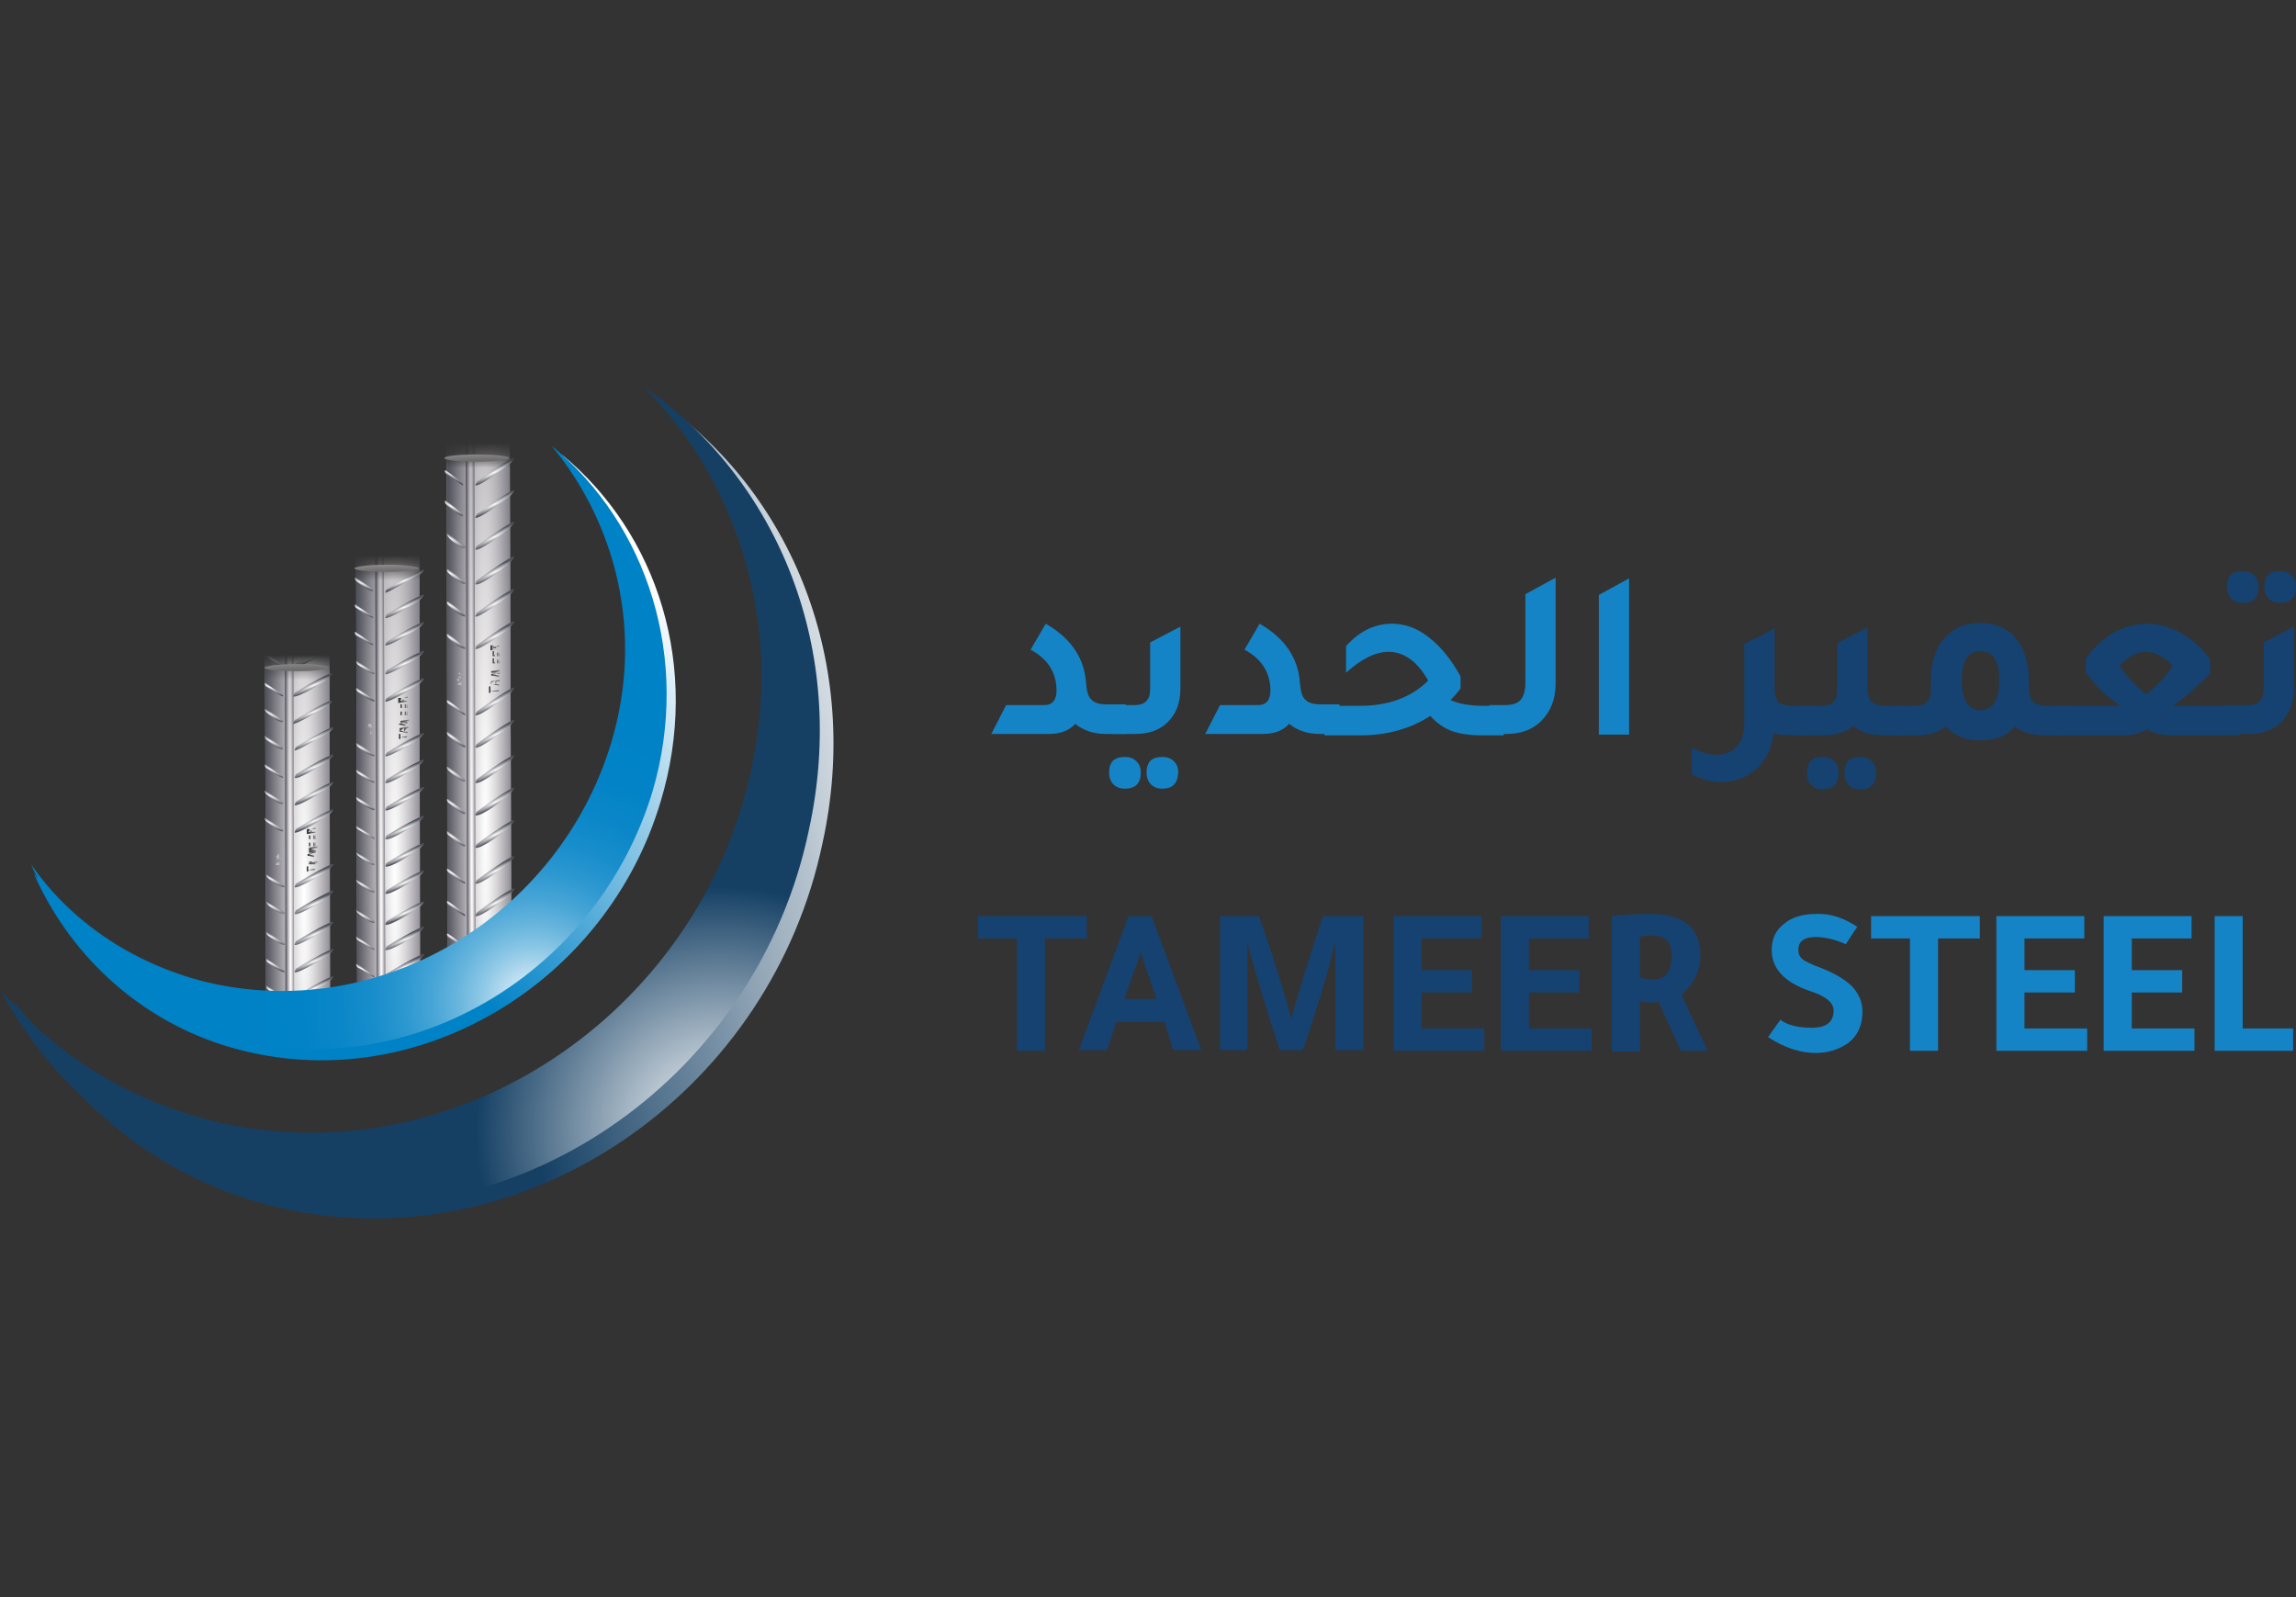 <svg width="184" height="128" viewBox="0 0 184 128" fill="none" xmlns="http://www.w3.org/2000/svg">
<rect x="0" y="0" width="184" height="128" fill="#333333" stroke="none"/>
<path d="M79.418 58.877L80.63 56.51H83.689C84.324 56.51 84.67 56.106 84.67 55.356C84.67 53.913 83.978 52.816 82.592 52.066L83.804 49.988C85.825 51.143 86.921 52.759 87.037 54.779C87.094 55.414 87.21 55.875 87.498 56.106C87.729 56.337 88.133 56.453 88.71 56.453H90.211V58.819H88.595C87.614 58.819 86.806 58.53 86.171 58.011C85.709 58.53 85.016 58.819 84.093 58.819H79.418V58.877Z" fill="#1584C6"/>
<path d="M90.153 63.206C89.749 63.206 89.46 63.09 89.229 62.86C88.998 62.629 88.883 62.282 88.883 61.936C88.883 61.07 89.287 60.666 90.153 60.666C90.557 60.666 90.845 60.782 91.076 61.013C91.307 61.244 91.422 61.532 91.422 61.936C91.422 62.802 90.961 63.206 90.153 63.206ZM89.114 58.877V56.511H90.845C91.365 56.511 91.711 56.395 91.884 56.164C92.115 55.934 92.173 55.587 92.173 55.068V51.489L94.597 50.22V55.183C94.597 56.338 94.25 57.261 93.5 57.954C92.865 58.531 92.057 58.819 91.018 58.819H89.114V58.877ZM93.154 63.206C92.75 63.206 92.461 63.09 92.23 62.86C91.999 62.629 91.884 62.282 91.884 61.936C91.884 61.07 92.288 60.666 93.154 60.666C93.558 60.666 93.846 60.782 94.077 61.013C94.308 61.244 94.424 61.532 94.424 61.936C94.366 62.802 93.962 63.206 93.154 63.206Z" fill="#1584C6"/>
<path d="M96.559 58.877L97.771 56.51H100.83C101.464 56.51 101.811 56.106 101.811 55.356C101.811 53.913 101.118 52.816 99.733 52.066L100.945 49.988C102.965 51.143 104.062 52.759 104.177 54.779C104.235 55.414 104.35 55.875 104.639 56.106C104.87 56.337 105.274 56.453 105.851 56.453H107.352V58.819H105.736C104.754 58.819 103.946 58.53 103.311 58.011C102.85 58.53 102.157 58.819 101.234 58.819H96.559V58.877Z" fill="#1584C6"/>
<path d="M118.896 56.568H120.512V58.934H118.838C117.799 58.934 116.991 58.819 116.356 58.588C115.722 58.357 115.144 57.953 114.625 57.376C113.009 58.415 111.162 58.934 109.026 58.934H106.141V56.568H109.026C111.277 56.568 113.124 55.875 114.452 54.548C113.586 52.989 112.489 52.239 111.277 52.239C110.238 52.239 109.084 52.816 107.872 53.913V51.778C108.969 50.565 110.181 49.988 111.566 49.988C112.547 49.988 113.586 50.335 114.51 51.085C115.491 51.835 116.299 52.874 117.049 54.202V55.183C116.818 55.471 116.587 55.76 116.241 56.106C116.876 56.395 117.742 56.568 118.896 56.568Z" fill="#1584C6"/>
<path d="M119.357 58.877V56.511H120.569C121.147 56.511 121.608 56.395 121.839 56.107C122.07 55.876 122.243 55.414 122.243 54.779V47.622L124.667 46.295V54.779C124.667 56.049 124.263 57.03 123.513 57.781C122.82 58.473 121.897 58.819 120.743 58.819H119.357V58.877Z" fill="#1584C6"/>
<path d="M128.131 58.877V47.68L130.555 46.352V58.877H128.131Z" fill="#1584C6"/>
<path d="M143.599 56.568H145.33V58.935H143.368C142.906 58.935 142.502 58.877 142.156 58.762C141.983 60.031 141.463 61.013 140.655 61.705C139.905 62.34 138.981 62.686 137.943 62.686C137.135 62.686 136.326 62.455 135.576 62.051V59.916C136.269 60.262 136.904 60.493 137.539 60.493C138.231 60.493 138.808 60.262 139.212 59.8C139.616 59.339 139.789 58.704 139.789 57.896V51.605L141.406 50.797L142.214 50.335V55.183C142.214 55.703 142.329 56.049 142.502 56.28C142.791 56.453 143.137 56.568 143.599 56.568Z" fill="#154270"/>
<path d="M151.1 56.568H152.831V58.935H150.869C149.945 58.935 149.137 58.704 148.503 58.184C147.868 58.704 147.117 58.935 146.136 58.935H144.174V56.568H145.905C146.425 56.568 146.771 56.453 146.944 56.222C147.175 55.991 147.233 55.645 147.233 55.126V51.547L149.657 50.277V55.126C149.657 55.645 149.772 55.991 149.945 56.222C150.292 56.453 150.638 56.568 151.1 56.568ZM146.078 60.666C146.482 60.666 146.771 60.782 147.002 61.013C147.233 61.243 147.348 61.532 147.348 61.936C147.348 62.802 146.944 63.264 146.078 63.264C145.674 63.264 145.386 63.148 145.155 62.917C144.924 62.686 144.809 62.34 144.809 61.994C144.809 61.07 145.213 60.666 146.078 60.666ZM149.08 60.666C149.484 60.666 149.772 60.782 150.003 61.013C150.234 61.243 150.349 61.532 150.349 61.936C150.349 62.802 149.945 63.264 149.08 63.264C148.676 63.264 148.387 63.148 148.156 62.917C147.925 62.686 147.81 62.34 147.81 61.994C147.81 61.07 148.214 60.666 149.08 60.666Z" fill="#154270"/>
<path d="M164.029 56.569H165.761V58.935H163.798C162.875 58.935 162.124 58.705 161.49 58.243C160.797 58.993 159.873 59.339 158.719 59.339C157.565 59.339 156.641 58.993 155.949 58.243C155.314 58.705 154.564 58.935 153.64 58.935H151.678V56.569H153.409C153.929 56.569 154.275 56.454 154.448 56.223C154.679 55.992 154.737 55.646 154.737 55.126V54.549C154.737 53.048 155.141 51.836 155.949 51.028C156.641 50.278 157.565 49.932 158.719 49.932C160.047 49.932 161.028 50.393 161.72 51.375C162.298 52.183 162.586 53.279 162.586 54.549V55.126C162.586 55.646 162.702 55.992 162.932 56.223C163.163 56.454 163.567 56.569 164.029 56.569ZM158.719 56.915C159.7 56.915 160.22 56.107 160.22 54.491C160.22 52.933 159.7 52.183 158.719 52.183C157.738 52.183 157.219 52.933 157.219 54.491C157.219 56.107 157.738 56.915 158.719 56.915Z" fill="#154270"/>
<path d="M174.13 56.568H179.439L179.497 58.934H173.899C173.264 58.934 172.629 58.761 172.052 58.473C171.417 58.819 170.84 58.934 170.205 58.934H164.664V56.568H169.916C169.339 56.164 168.82 55.76 168.473 55.414C168.242 55.24 167.896 54.837 167.492 54.317C167.377 54.144 167.261 54.028 167.146 53.913V52.816C167.723 51.951 168.473 51.258 169.339 50.739C170.263 50.219 171.186 49.988 172.109 49.988C173.033 49.988 173.956 50.277 174.88 50.796C175.803 51.316 176.554 52.008 177.131 52.874V53.971C176.15 54.952 175.226 55.818 174.13 56.568ZM171.994 55.645C172.975 54.894 173.668 54.086 174.13 53.336C173.379 52.586 172.629 52.239 171.936 52.239C171.301 52.239 170.609 52.586 169.859 53.336C170.436 54.202 171.128 54.952 171.994 55.645Z" fill="#154270"/>
<path d="M178.344 58.877V56.511H180.075C180.595 56.511 180.941 56.395 181.114 56.164C181.345 55.934 181.403 55.587 181.403 55.068V51.489L183.827 50.22V55.183C183.827 56.337 183.481 57.261 182.73 57.954C182.095 58.531 181.287 58.819 180.248 58.819H178.344V58.877ZM179.729 48.315C179.325 48.315 179.036 48.2 178.805 47.969C178.575 47.738 178.459 47.391 178.459 47.045C178.459 46.179 178.863 45.775 179.729 45.775C180.133 45.775 180.422 45.891 180.652 46.122C180.883 46.352 180.999 46.641 180.999 47.045C180.999 47.911 180.595 48.315 179.729 48.315ZM182.73 48.315C182.326 48.315 182.038 48.2 181.807 47.969C181.576 47.738 181.46 47.391 181.46 47.045C181.46 46.179 181.864 45.775 182.73 45.775C183.134 45.775 183.423 45.891 183.654 46.122C183.885 46.352 184 46.641 184 47.045C184 47.911 183.538 48.315 182.73 48.315Z" fill="#154270"/>
<path d="M81.496 75.211H78.379V73.422H87.094V75.211H83.746V84.215H81.496V75.211Z" fill="#154270"/>
<path d="M90.441 73.422H92.288L96.271 84.157H94.02C93.847 83.58 93.616 82.83 93.327 81.906H89.46C89.287 82.426 89.056 83.176 88.71 84.157H86.459L90.441 73.422ZM91.423 76.308C91.134 77.231 90.672 78.443 90.095 80.059H92.692C92.173 78.559 91.711 77.289 91.423 76.308Z" fill="#154270"/>
<path d="M103.485 81.618C104.12 79.309 104.986 76.539 106.025 73.422H109.257V84.157H107.006V75.442C106.487 77.751 105.621 80.636 104.409 84.157H102.562C101.292 80.29 100.426 77.404 99.965 75.5V84.157H97.772V73.422H100.888C101.927 76.308 102.793 79.078 103.485 81.618Z" fill="#154270"/>
<path d="M111.682 73.422H118.723V75.211H113.933V77.751H117.973V79.54H113.933V82.426H118.954V84.215H111.682V73.422Z" fill="#154270"/>
<path d="M120.281 73.422H127.323V75.211H122.532V77.751H126.572V79.54H122.532V82.426H127.554V84.215H120.281V73.422Z" fill="#154270"/>
<path d="M129.17 84.157V73.422C129.343 73.365 129.747 73.365 130.497 73.307C131.248 73.249 131.825 73.249 132.171 73.249C134.942 73.249 136.269 74.346 136.269 76.597C136.269 77.809 135.75 78.847 134.768 79.713C135.172 80.637 135.865 82.137 136.846 84.215H134.711C134.134 83.003 133.556 81.676 132.921 80.29C132.806 80.29 132.633 80.348 132.402 80.348C131.883 80.348 131.594 80.29 131.421 80.233V84.273H129.17V84.157ZM131.421 75.096V78.328C131.767 78.444 132.113 78.501 132.517 78.501C133.499 78.501 133.96 77.866 133.96 76.539C133.96 75.5 133.441 74.981 132.46 74.981C131.883 74.981 131.536 75.038 131.421 75.096Z" fill="#154270"/>
<path d="M148.85 74.287C148.619 74.576 148.331 75.038 147.927 75.673C147.003 75.269 146.195 75.096 145.503 75.096C144.579 75.096 144.117 75.442 144.117 76.134C144.117 76.423 144.233 76.712 144.464 76.885C144.695 77.058 145.156 77.289 145.791 77.52C147.003 77.981 147.869 78.501 148.446 79.078C148.966 79.655 149.254 80.29 149.254 81.098C149.254 82.195 148.85 83.06 148.042 83.638C147.35 84.099 146.542 84.388 145.503 84.388C144.291 84.388 143.021 83.984 141.693 83.118L142.675 81.733C143.309 82.195 144.175 82.368 145.214 82.368C146.368 82.368 146.946 81.906 146.946 80.983C146.946 80.348 146.311 79.828 145.041 79.424C143.021 78.732 141.982 77.635 141.982 76.134C141.982 75.211 142.328 74.518 143.021 73.999C143.656 73.48 144.521 73.249 145.56 73.249C146.715 73.191 147.811 73.595 148.85 74.287Z" fill="#1584C6"/>
<path d="M153.064 75.211H149.947V73.422H158.662V75.211H155.315V84.215H153.064V75.211Z" fill="#1584C6"/>
<path d="M159.99 73.422H167.032V75.211H162.241V77.751H166.281V79.54H162.241V82.426H167.263V84.215H159.99V73.422Z" fill="#1584C6"/>
<path d="M168.59 73.422H175.631V75.211H170.841V77.751H174.881V79.54H170.841V82.426H175.862V84.215H168.59V73.422Z" fill="#1584C6"/>
<path d="M177.479 84.157V73.422H179.729V82.426H183.77V84.215H177.479V84.157Z" fill="#1584C6"/>
<mask id="mask0_140_1109" style="mask-type:luminance" maskUnits="userSpaceOnUse" x="24" y="36" width="24" height="42">
<path d="M47.561 36.741L24.07 36.805L24.181 77.495L47.671 77.431L47.561 36.741Z" fill="white"/>
</mask>
<g mask="url(#mask0_140_1109)">
<path fill-rule="evenodd" clip-rule="evenodd" d="M35.783 21.016H40.804L41.093 111.342H35.899L35.783 21.016Z" fill="#989798"/>
<path fill-rule="evenodd" clip-rule="evenodd" d="M41.093 111.342H35.899L35.783 21.016H40.804L41.093 111.342Z" fill="url(#paint0_radial_140_1109)"/>
<path fill-rule="evenodd" clip-rule="evenodd" d="M38.209 111.342H37.516L37.285 21.016H37.978L38.209 111.342Z" fill="url(#paint1_radial_140_1109)"/>
<path fill-rule="evenodd" clip-rule="evenodd" d="M38.092 38.908C38.092 38.908 38.092 38.792 38.207 38.619C38.207 38.619 42.305 35.618 40.92 37.118C40.401 37.522 38.38 39.023 38.092 38.908Z" fill="url(#paint2_radial_140_1109)"/>
<path fill-rule="evenodd" clip-rule="evenodd" d="M37.11 38.907V38.792C37.11 38.792 36.302 38.099 35.725 37.695C35.61 37.695 35.61 37.811 35.725 37.984C36.187 38.215 36.995 38.907 37.11 38.907Z" fill="url(#paint3_radial_140_1109)"/>
<path fill-rule="evenodd" clip-rule="evenodd" d="M38.092 41.505C38.092 41.505 38.092 41.39 38.207 41.217C38.207 41.217 42.305 38.215 40.92 39.716C40.401 40.12 38.38 41.621 38.092 41.505Z" fill="url(#paint4_radial_140_1109)"/>
<path fill-rule="evenodd" clip-rule="evenodd" d="M37.11 41.332V41.217C37.11 41.217 36.302 40.524 35.725 40.12C35.61 40.12 35.61 40.236 35.725 40.409C36.187 40.813 36.995 41.505 37.11 41.332Z" fill="url(#paint5_radial_140_1109)"/>
<path fill-rule="evenodd" clip-rule="evenodd" d="M38.092 44.044C38.092 44.044 38.092 43.929 38.207 43.756C38.207 43.756 42.305 40.755 40.92 42.255C40.401 42.717 38.38 44.218 38.092 44.044Z" fill="url(#paint6_radial_140_1109)"/>
<path fill-rule="evenodd" clip-rule="evenodd" d="M37.284 43.929V43.813C37.284 43.813 36.476 43.121 35.899 42.717C35.784 42.717 35.784 42.832 35.899 43.005C36.188 43.409 36.996 44.044 37.284 43.929Z" fill="url(#paint7_radial_140_1109)"/>
<path fill-rule="evenodd" clip-rule="evenodd" d="M38.092 46.816C38.092 46.816 38.092 46.7 38.207 46.527C38.207 46.527 42.305 43.526 40.92 45.027C40.401 45.546 38.38 47.047 38.092 46.816Z" fill="url(#paint8_radial_140_1109)"/>
<path fill-rule="evenodd" clip-rule="evenodd" d="M37.284 46.816V46.7C37.284 46.7 36.476 46.008 35.899 45.603C35.784 45.603 35.784 45.719 35.899 45.892C36.188 46.238 36.996 46.816 37.284 46.816Z" fill="url(#paint9_radial_140_1109)"/>
<path fill-rule="evenodd" clip-rule="evenodd" d="M38.092 49.413C38.092 49.413 38.092 49.297 38.207 49.124C38.207 49.124 42.305 46.123 40.92 47.623C40.401 48.027 38.38 49.528 38.092 49.413Z" fill="url(#paint10_radial_140_1109)"/>
<path fill-rule="evenodd" clip-rule="evenodd" d="M37.284 49.412V49.297C37.284 49.297 36.476 48.604 35.899 48.2C35.784 48.2 35.784 48.316 35.899 48.489C36.188 48.835 36.996 49.412 37.284 49.412Z" fill="url(#paint11_radial_140_1109)"/>
<path fill-rule="evenodd" clip-rule="evenodd" d="M38.092 52.01C38.092 52.01 38.092 51.895 38.207 51.722C38.207 51.722 42.305 48.72 40.92 50.221C40.401 50.74 38.38 52.126 38.092 52.01Z" fill="url(#paint12_radial_140_1109)"/>
<path fill-rule="evenodd" clip-rule="evenodd" d="M37.284 52.01V51.895C37.284 51.895 36.476 51.202 35.899 50.798C35.784 50.798 35.784 50.913 35.899 51.086C36.188 51.433 36.996 52.01 37.284 52.01Z" fill="url(#paint13_radial_140_1109)"/>
<path fill-rule="evenodd" clip-rule="evenodd" d="M38.092 57.32C38.092 57.32 38.092 57.204 38.207 57.031C38.207 57.031 42.305 54.03 40.92 55.531C40.401 55.934 38.496 57.435 38.092 57.32Z" fill="url(#paint14_radial_140_1109)"/>
<path fill-rule="evenodd" clip-rule="evenodd" d="M37.284 57.319V57.204C37.284 57.204 36.476 56.511 35.899 56.107C35.784 56.107 35.784 56.223 35.899 56.396C36.303 56.627 37.111 57.319 37.284 57.319Z" fill="url(#paint15_radial_140_1109)"/>
<path fill-rule="evenodd" clip-rule="evenodd" d="M38.092 59.916C38.092 59.916 38.092 59.801 38.207 59.628C38.207 59.628 42.305 56.627 40.92 58.127C40.401 58.531 38.496 60.032 38.092 59.916Z" fill="url(#paint16_radial_140_1109)"/>
<path fill-rule="evenodd" clip-rule="evenodd" d="M37.284 59.916V59.743C37.284 59.743 36.476 59.05 35.899 58.647C35.784 58.647 35.784 58.762 35.899 58.935C36.303 59.339 37.111 59.916 37.284 59.916Z" fill="url(#paint17_radial_140_1109)"/>
<path fill-rule="evenodd" clip-rule="evenodd" d="M38.092 62.745C38.092 62.745 38.092 62.629 38.207 62.456C38.207 62.456 42.305 59.455 40.92 60.955C40.401 61.417 38.496 62.918 38.092 62.745Z" fill="url(#paint18_radial_140_1109)"/>
<path fill-rule="evenodd" clip-rule="evenodd" d="M37.284 62.63V62.515C37.284 62.515 36.476 61.822 35.899 61.418C35.784 61.418 35.784 61.533 35.899 61.707C36.303 62.111 37.111 62.745 37.284 62.63Z" fill="url(#paint19_radial_140_1109)"/>
<path fill-rule="evenodd" clip-rule="evenodd" d="M38.092 65.342C38.092 65.342 38.092 65.227 38.207 65.054C38.207 65.054 42.305 62.052 40.92 63.553C40.516 64.015 38.496 65.515 38.092 65.342Z" fill="url(#paint20_radial_140_1109)"/>
<path fill-rule="evenodd" clip-rule="evenodd" d="M37.284 65.227V65.111C37.284 65.111 36.476 64.419 35.899 64.015C35.784 64.015 35.784 64.13 35.899 64.303C36.303 64.65 37.111 65.342 37.284 65.227Z" fill="url(#paint21_radial_140_1109)"/>
<path fill-rule="evenodd" clip-rule="evenodd" d="M38.092 67.939C38.092 67.939 38.092 67.823 38.207 67.65C38.207 67.65 42.305 64.649 40.92 66.15C40.516 66.611 38.496 68.112 38.092 67.939Z" fill="url(#paint22_radial_140_1109)"/>
<path fill-rule="evenodd" clip-rule="evenodd" d="M37.284 67.824V67.709C37.284 67.709 36.476 67.016 35.899 66.612C35.784 66.612 35.784 66.728 35.899 66.901C36.303 67.247 37.111 67.94 37.284 67.824Z" fill="url(#paint23_radial_140_1109)"/>
<path fill-rule="evenodd" clip-rule="evenodd" d="M38.092 70.826C38.092 70.826 38.092 70.71 38.207 70.537C38.207 70.537 42.305 67.536 40.92 69.036C40.516 69.44 38.496 70.941 38.092 70.826Z" fill="url(#paint24_radial_140_1109)"/>
<path fill-rule="evenodd" clip-rule="evenodd" d="M37.284 70.825V70.71C37.284 70.71 36.476 70.017 35.899 69.613C35.784 69.613 35.784 69.729 35.899 69.902C36.303 70.248 37.111 70.825 37.284 70.825Z" fill="url(#paint25_radial_140_1109)"/>
<path fill-rule="evenodd" clip-rule="evenodd" d="M38.092 73.422C38.092 73.422 38.092 73.307 38.207 73.134C38.207 73.134 42.305 70.132 40.92 71.633C40.516 72.037 38.496 73.538 38.092 73.422Z" fill="url(#paint26_radial_140_1109)"/>
<path fill-rule="evenodd" clip-rule="evenodd" d="M37.284 73.422V73.307C37.284 73.307 36.476 72.614 35.899 72.21C35.784 72.21 35.784 72.325 35.899 72.499C36.303 72.729 37.111 73.422 37.284 73.422Z" fill="url(#paint27_radial_140_1109)"/>
<path fill-rule="evenodd" clip-rule="evenodd" d="M38.092 76.02C38.092 76.02 38.092 75.904 38.207 75.731C38.207 75.731 42.305 72.73 40.92 74.231C40.516 74.635 38.496 76.135 38.092 76.02Z" fill="url(#paint28_radial_140_1109)"/>
<path fill-rule="evenodd" clip-rule="evenodd" d="M37.284 76.02V75.904C37.284 75.904 36.476 75.212 35.899 74.808C35.784 74.808 35.784 74.923 35.899 75.096C36.303 75.327 37.111 76.02 37.284 76.02Z" fill="url(#paint29_radial_140_1109)"/>
</g>
<path fill-rule="evenodd" clip-rule="evenodd" d="M40.978 77.347C40.978 77.635 39.881 77.866 38.38 77.866C36.995 77.866 35.783 77.578 35.783 77.347C35.783 77.116 36.88 76.827 38.38 76.827C39.881 76.827 40.978 77.116 40.978 77.347Z" fill="url(#paint30_linear_140_1109)"/>
<path fill-rule="evenodd" clip-rule="evenodd" d="M40.804 36.714C40.804 36.83 39.707 37.003 38.207 37.003C36.821 37.003 35.609 36.888 35.609 36.714C35.609 36.541 36.706 36.426 38.207 36.426C39.707 36.426 40.804 36.541 40.804 36.714Z" fill="url(#paint31_linear_140_1109)"/>
<mask id="mask1_140_1109" style="mask-type:luminance" maskUnits="userSpaceOnUse" x="16" y="45" width="25" height="35">
<path d="M40.297 45.572L16.807 45.636L16.899 79.631L40.389 79.567L40.297 45.572Z" fill="white"/>
</mask>
<g mask="url(#mask1_140_1109)">
<path fill-rule="evenodd" clip-rule="evenodd" d="M28.512 32.501H33.591L33.706 107.821H28.685L28.512 32.501Z" fill="#989798"/>
<path fill-rule="evenodd" clip-rule="evenodd" d="M33.706 107.821H28.685L28.512 32.501H33.591L33.706 107.821Z" fill="url(#paint32_radial_140_1109)"/>
<path fill-rule="evenodd" clip-rule="evenodd" d="M30.993 107.821H30.3L30.012 32.501H30.704L30.993 107.821Z" fill="url(#paint33_radial_140_1109)"/>
<path fill-rule="evenodd" clip-rule="evenodd" d="M30.877 47.508C30.877 47.508 30.877 47.392 30.992 47.219C30.992 47.219 35.09 44.737 33.705 46.007C33.186 46.238 31.108 47.508 30.877 47.508Z" fill="url(#paint34_radial_140_1109)"/>
<path fill-rule="evenodd" clip-rule="evenodd" d="M29.898 47.334V47.218C29.898 47.218 29.09 46.699 28.512 46.237C28.397 46.237 28.397 46.353 28.512 46.526C28.916 46.93 29.782 47.507 29.898 47.334Z" fill="url(#paint35_radial_140_1109)"/>
<path fill-rule="evenodd" clip-rule="evenodd" d="M30.877 49.527C30.877 49.527 30.877 49.412 30.992 49.239C30.992 49.239 35.09 46.757 33.705 48.027C33.186 48.431 31.108 49.643 30.877 49.527Z" fill="url(#paint36_radial_140_1109)"/>
<path fill-rule="evenodd" clip-rule="evenodd" d="M29.898 49.527V49.412C29.898 49.412 29.09 48.892 28.512 48.431C28.397 48.431 28.397 48.546 28.512 48.719C28.916 49.008 29.782 49.527 29.898 49.527Z" fill="url(#paint37_radial_140_1109)"/>
<path fill-rule="evenodd" clip-rule="evenodd" d="M30.877 51.721C30.877 51.721 30.877 51.605 30.992 51.432C30.992 51.432 35.09 48.95 33.705 50.22C33.186 50.624 31.108 51.836 30.877 51.721Z" fill="url(#paint38_radial_140_1109)"/>
<path fill-rule="evenodd" clip-rule="evenodd" d="M29.898 51.721V51.605C29.898 51.605 29.09 51.086 28.512 50.624C28.397 50.624 28.397 50.739 28.512 50.913C28.916 51.144 29.782 51.721 29.898 51.721Z" fill="url(#paint39_radial_140_1109)"/>
<path fill-rule="evenodd" clip-rule="evenodd" d="M30.877 54.029C30.877 54.029 30.877 53.914 30.992 53.741C30.992 53.741 35.09 51.259 33.705 52.529C33.186 52.933 31.108 54.145 30.877 54.029Z" fill="url(#paint40_radial_140_1109)"/>
<path fill-rule="evenodd" clip-rule="evenodd" d="M30.011 54.029V53.914C30.011 53.914 29.203 53.394 28.626 52.933C28.51 52.933 28.51 53.048 28.626 53.221C28.914 53.51 29.78 54.029 30.011 54.029Z" fill="url(#paint41_radial_140_1109)"/>
<path fill-rule="evenodd" clip-rule="evenodd" d="M30.877 56.223C30.877 56.223 30.877 56.107 30.992 55.934C30.992 55.934 35.09 53.452 33.705 54.722C33.186 55.126 31.108 56.338 30.877 56.223Z" fill="url(#paint42_radial_140_1109)"/>
<path fill-rule="evenodd" clip-rule="evenodd" d="M30.011 56.223V56.107C30.011 56.107 29.203 55.588 28.626 55.126C28.51 55.126 28.51 55.241 28.626 55.415C28.914 55.645 29.78 56.223 30.011 56.223Z" fill="url(#paint43_radial_140_1109)"/>
<path fill-rule="evenodd" clip-rule="evenodd" d="M30.877 60.609C30.877 60.609 30.877 60.494 30.992 60.321C30.992 60.321 35.09 57.839 33.705 59.109C33.186 59.513 31.108 60.725 30.877 60.609Z" fill="url(#paint44_radial_140_1109)"/>
<path fill-rule="evenodd" clip-rule="evenodd" d="M30.011 60.609V60.494C30.011 60.494 29.203 59.974 28.626 59.513C28.51 59.513 28.51 59.628 28.626 59.801C28.914 60.148 29.78 60.609 30.011 60.609Z" fill="url(#paint45_radial_140_1109)"/>
<path fill-rule="evenodd" clip-rule="evenodd" d="M30.877 62.745C30.877 62.745 30.877 62.63 30.992 62.456C30.992 62.456 35.09 59.975 33.705 61.245C33.186 61.648 31.108 62.918 30.877 62.745Z" fill="url(#paint46_radial_140_1109)"/>
<path fill-rule="evenodd" clip-rule="evenodd" d="M30.011 62.745V62.63C30.011 62.63 29.203 62.11 28.626 61.648C28.51 61.648 28.51 61.764 28.626 61.937C28.914 62.226 29.78 62.745 30.011 62.745Z" fill="url(#paint47_radial_140_1109)"/>
<path fill-rule="evenodd" clip-rule="evenodd" d="M30.877 64.938C30.877 64.938 30.877 64.823 30.992 64.65C30.992 64.65 35.09 62.168 33.705 63.438C33.186 63.842 31.108 65.112 30.877 64.938Z" fill="url(#paint48_radial_140_1109)"/>
<path fill-rule="evenodd" clip-rule="evenodd" d="M30.011 64.937V64.822C30.011 64.822 29.203 64.303 28.626 63.841C28.51 63.841 28.51 63.956 28.626 64.129C28.914 64.418 29.78 64.937 30.011 64.937Z" fill="url(#paint49_radial_140_1109)"/>
<path fill-rule="evenodd" clip-rule="evenodd" d="M30.877 67.247C30.877 67.247 30.877 67.132 30.992 66.959C30.992 66.959 35.09 64.477 33.705 65.746C33.186 66.15 31.281 67.42 30.877 67.247Z" fill="url(#paint50_radial_140_1109)"/>
<path fill-rule="evenodd" clip-rule="evenodd" d="M30.011 67.246V67.131C30.011 67.131 29.203 66.611 28.626 66.149C28.51 66.149 28.51 66.265 28.626 66.438C29.087 66.727 29.895 67.246 30.011 67.246Z" fill="url(#paint51_radial_140_1109)"/>
<path fill-rule="evenodd" clip-rule="evenodd" d="M30.877 69.439C30.877 69.439 30.877 69.324 30.992 69.151C30.992 69.151 35.09 66.669 33.705 67.939C33.186 68.343 31.281 69.613 30.877 69.439Z" fill="url(#paint52_radial_140_1109)"/>
<path fill-rule="evenodd" clip-rule="evenodd" d="M30.011 69.324V69.209C30.011 69.209 29.203 68.689 28.626 68.228C28.51 68.228 28.51 68.343 28.626 68.516C29.087 68.92 29.895 69.44 30.011 69.324Z" fill="url(#paint53_radial_140_1109)"/>
<path fill-rule="evenodd" clip-rule="evenodd" d="M30.877 71.633C30.877 71.633 30.877 71.517 30.992 71.344C30.992 71.344 35.09 68.862 33.705 70.132C33.186 70.536 31.281 71.748 30.877 71.633Z" fill="url(#paint54_radial_140_1109)"/>
<path fill-rule="evenodd" clip-rule="evenodd" d="M30.011 71.517V71.402C30.011 71.402 29.203 70.883 28.626 70.421C28.51 70.421 28.51 70.536 28.626 70.71C29.087 71.114 29.895 71.633 30.011 71.517Z" fill="url(#paint55_radial_140_1109)"/>
<path fill-rule="evenodd" clip-rule="evenodd" d="M30.877 74.114C30.877 74.114 30.877 73.999 30.992 73.826C30.992 73.826 35.09 71.344 33.705 72.614C33.186 73.018 31.281 74.23 30.877 74.114Z" fill="url(#paint56_radial_140_1109)"/>
<path fill-rule="evenodd" clip-rule="evenodd" d="M30.011 73.941V73.826C30.011 73.826 29.203 73.306 28.626 72.845C28.51 72.845 28.51 72.96 28.626 73.133C29.087 73.537 29.895 74.115 30.011 73.941Z" fill="url(#paint57_radial_140_1109)"/>
<path fill-rule="evenodd" clip-rule="evenodd" d="M30.877 76.135C30.877 76.135 30.877 76.019 30.992 75.846C30.992 75.846 35.09 73.364 33.705 74.634C33.301 75.038 31.281 76.25 30.877 76.135Z" fill="url(#paint58_radial_140_1109)"/>
<path fill-rule="evenodd" clip-rule="evenodd" d="M30.011 76.135V76.019C30.011 76.019 29.203 75.5 28.626 75.038C28.51 75.038 28.51 75.153 28.626 75.327C29.087 75.615 29.895 76.135 30.011 76.135Z" fill="url(#paint59_radial_140_1109)"/>
<path fill-rule="evenodd" clip-rule="evenodd" d="M30.877 78.328C30.877 78.328 30.877 78.213 30.992 78.04C30.992 78.04 35.09 75.558 33.705 76.828C33.301 77.231 31.281 78.444 30.877 78.328Z" fill="url(#paint60_radial_140_1109)"/>
<path fill-rule="evenodd" clip-rule="evenodd" d="M30.011 78.328V78.213C30.011 78.213 29.203 77.693 28.626 77.231C28.51 77.231 28.51 77.347 28.626 77.52C29.087 77.751 29.895 78.328 30.011 78.328Z" fill="url(#paint61_radial_140_1109)"/>
<path fill-rule="evenodd" clip-rule="evenodd" d="M30.011 80.637V80.521C30.011 80.521 29.203 80.002 28.626 79.54C28.51 79.54 28.51 79.656 28.626 79.829C29.087 80.233 29.895 80.637 30.011 80.637Z" fill="url(#paint62_radial_140_1109)"/>
</g>
<path fill-rule="evenodd" clip-rule="evenodd" d="M33.706 79.713C33.706 80.001 32.61 80.232 31.109 80.232C29.724 80.232 28.512 79.944 28.512 79.713C28.512 79.424 29.608 79.193 31.109 79.193C32.61 79.193 33.706 79.424 33.706 79.713Z" fill="url(#paint63_linear_140_1109)"/>
<path fill-rule="evenodd" clip-rule="evenodd" d="M33.591 45.545C33.591 45.661 32.494 45.834 30.994 45.834C29.608 45.834 28.396 45.719 28.396 45.545C28.396 45.43 29.493 45.257 30.994 45.257C32.494 45.257 33.591 45.43 33.591 45.545Z" fill="url(#paint64_linear_140_1109)"/>
<mask id="mask2_140_1109" style="mask-type:luminance" maskUnits="userSpaceOnUse" x="9" y="53" width="25" height="29">
<path d="M32.977 53.363L9.486 53.427L9.562 81.246L33.052 81.182L32.977 53.363Z" fill="white"/>
</mask>
<g mask="url(#mask2_140_1109)">
<path fill-rule="evenodd" clip-rule="evenodd" d="M21.182 34.232H26.376L26.492 109.552H21.413L21.182 34.232Z" fill="#989798"/>
<path fill-rule="evenodd" clip-rule="evenodd" d="M26.492 109.552H21.413L21.182 34.232H26.376L26.492 109.552Z" fill="url(#paint65_radial_140_1109)"/>
<path fill-rule="evenodd" clip-rule="evenodd" d="M23.607 109.552H22.914L22.799 34.232H23.491L23.607 109.552Z" fill="url(#paint66_radial_140_1109)"/>
<path fill-rule="evenodd" clip-rule="evenodd" d="M23.49 53.51C23.49 53.51 23.49 53.394 23.606 53.221C23.606 53.221 27.703 50.739 26.318 52.009C25.914 52.413 23.894 53.625 23.49 53.51Z" fill="url(#paint67_radial_140_1109)"/>
<path fill-rule="evenodd" clip-rule="evenodd" d="M22.683 53.337V53.221C22.683 53.221 21.875 52.702 21.297 52.24C21.182 52.24 21.182 52.356 21.297 52.529C21.701 52.933 22.51 53.51 22.683 53.337Z" fill="url(#paint68_radial_140_1109)"/>
<path fill-rule="evenodd" clip-rule="evenodd" d="M23.49 55.818C23.49 55.818 23.49 55.703 23.606 55.53C23.606 55.53 27.703 53.048 26.318 54.318C25.914 54.722 23.894 55.934 23.49 55.818Z" fill="url(#paint69_radial_140_1109)"/>
<path fill-rule="evenodd" clip-rule="evenodd" d="M22.683 55.818V55.703C22.683 55.703 21.875 55.183 21.297 54.722C21.182 54.722 21.182 54.837 21.297 55.01C21.701 55.241 22.51 55.818 22.683 55.818Z" fill="url(#paint70_radial_140_1109)"/>
<path fill-rule="evenodd" clip-rule="evenodd" d="M23.49 58.012C23.49 58.012 23.49 57.896 23.606 57.723C23.606 57.723 27.703 55.241 26.318 56.511C25.914 56.742 23.894 58.012 23.49 58.012Z" fill="url(#paint71_radial_140_1109)"/>
<path fill-rule="evenodd" clip-rule="evenodd" d="M22.683 57.838V57.722C22.683 57.722 21.875 57.203 21.297 56.741C21.182 56.741 21.182 56.857 21.297 57.03C21.701 57.434 22.51 58.011 22.683 57.838Z" fill="url(#paint72_radial_140_1109)"/>
<path fill-rule="evenodd" clip-rule="evenodd" d="M23.607 60.147C23.607 60.147 23.607 60.032 23.723 59.859C23.723 59.859 27.821 57.377 26.436 58.647C25.916 58.935 23.896 60.147 23.607 60.147Z" fill="url(#paint73_radial_140_1109)"/>
<path fill-rule="evenodd" clip-rule="evenodd" d="M22.683 60.032V59.917C22.683 59.917 21.875 59.397 21.297 58.935C21.182 58.935 21.182 59.051 21.297 59.224C21.701 59.628 22.51 60.148 22.683 60.032Z" fill="url(#paint74_radial_140_1109)"/>
<path fill-rule="evenodd" clip-rule="evenodd" d="M23.607 62.34C23.607 62.34 23.607 62.224 23.723 62.051C23.723 62.051 27.821 59.569 26.436 60.839C25.916 61.243 23.896 62.513 23.607 62.34Z" fill="url(#paint75_radial_140_1109)"/>
<path fill-rule="evenodd" clip-rule="evenodd" d="M22.683 62.34V62.224C22.683 62.224 21.875 61.705 21.297 61.243C21.182 61.243 21.182 61.359 21.297 61.532C21.701 61.82 22.51 62.34 22.683 62.34Z" fill="url(#paint76_radial_140_1109)"/>
<path fill-rule="evenodd" clip-rule="evenodd" d="M23.607 64.534C23.607 64.534 23.607 64.419 23.723 64.246C23.723 64.246 27.821 61.764 26.436 63.033C25.916 63.438 23.896 64.65 23.607 64.534Z" fill="url(#paint77_radial_140_1109)"/>
<path fill-rule="evenodd" clip-rule="evenodd" d="M22.683 64.419V64.303C22.683 64.303 21.875 63.784 21.297 63.322C21.182 63.322 21.182 63.438 21.297 63.611C21.701 64.015 22.51 64.534 22.683 64.419Z" fill="url(#paint78_radial_140_1109)"/>
<path fill-rule="evenodd" clip-rule="evenodd" d="M23.607 66.728C23.607 66.728 23.607 66.612 23.723 66.439C23.723 66.439 27.821 63.957 26.436 65.227C25.916 65.631 23.896 66.843 23.607 66.728Z" fill="url(#paint79_radial_140_1109)"/>
<path fill-rule="evenodd" clip-rule="evenodd" d="M22.683 66.612V66.497C22.683 66.497 21.875 65.977 21.297 65.516C21.182 65.516 21.182 65.631 21.297 65.804C21.701 66.15 22.51 66.728 22.683 66.612Z" fill="url(#paint80_radial_140_1109)"/>
<path fill-rule="evenodd" clip-rule="evenodd" d="M23.605 71.113C23.605 71.113 23.605 70.998 23.721 70.825C23.721 70.825 27.819 68.343 26.434 69.613C25.914 70.017 23.894 71.229 23.605 71.113Z" fill="url(#paint81_radial_140_1109)"/>
<path fill-rule="evenodd" clip-rule="evenodd" d="M22.798 71.113V70.998C22.798 70.998 21.99 70.478 21.413 70.017C21.297 70.017 21.297 70.132 21.413 70.305C21.701 70.651 22.509 71.113 22.798 71.113Z" fill="url(#paint82_radial_140_1109)"/>
<path fill-rule="evenodd" clip-rule="evenodd" d="M23.605 73.249C23.605 73.249 23.605 73.134 23.721 72.96C23.721 72.96 27.819 70.479 26.434 71.748C25.914 72.21 23.894 73.422 23.605 73.249Z" fill="url(#paint83_radial_140_1109)"/>
<path fill-rule="evenodd" clip-rule="evenodd" d="M22.798 73.249V73.133C22.798 73.133 21.99 72.614 21.413 72.152C21.297 72.152 21.297 72.268 21.413 72.441C21.701 72.845 22.509 73.249 22.798 73.249Z" fill="url(#paint84_radial_140_1109)"/>
<path fill-rule="evenodd" clip-rule="evenodd" d="M23.605 75.73C23.605 75.73 23.605 75.615 23.721 75.442C23.721 75.442 27.819 72.96 26.434 74.23C25.914 74.634 23.894 75.846 23.605 75.73Z" fill="url(#paint85_radial_140_1109)"/>
<path fill-rule="evenodd" clip-rule="evenodd" d="M22.798 75.73V75.615C22.798 75.615 21.99 75.096 21.413 74.634C21.297 74.634 21.297 74.749 21.413 74.922C21.701 75.211 22.509 75.73 22.798 75.73Z" fill="url(#paint86_radial_140_1109)"/>
<path fill-rule="evenodd" clip-rule="evenodd" d="M23.605 77.924C23.605 77.924 23.605 77.808 23.721 77.635C23.721 77.635 27.819 75.153 26.434 76.423C25.914 76.827 23.894 78.039 23.605 77.924Z" fill="url(#paint87_radial_140_1109)"/>
<path fill-rule="evenodd" clip-rule="evenodd" d="M22.798 77.924V77.808C22.798 77.808 21.99 77.289 21.413 76.827C21.297 76.827 21.297 76.943 21.413 77.116C21.701 77.347 22.509 77.924 22.798 77.924Z" fill="url(#paint88_radial_140_1109)"/>
<path fill-rule="evenodd" clip-rule="evenodd" d="M23.605 80.117C23.605 80.117 23.605 80.002 23.721 79.829C23.721 79.829 27.819 77.347 26.434 78.617C25.914 79.02 23.894 80.233 23.605 80.117Z" fill="url(#paint89_radial_140_1109)"/>
<path fill-rule="evenodd" clip-rule="evenodd" d="M22.798 80.117V79.944C22.798 79.944 21.99 79.425 21.413 78.963C21.297 78.963 21.297 79.078 21.413 79.251C21.701 79.54 22.509 80.117 22.798 80.117Z" fill="url(#paint90_radial_140_1109)"/>
</g>
<path fill-rule="evenodd" clip-rule="evenodd" d="M26.491 81.444C26.491 81.733 25.395 81.964 23.894 81.964C22.509 81.964 21.297 81.675 21.297 81.444C21.297 81.156 22.393 80.925 23.894 80.925C25.279 80.925 26.491 81.213 26.491 81.444Z" fill="url(#paint91_linear_140_1109)"/>
<path fill-rule="evenodd" clip-rule="evenodd" d="M26.376 53.509C26.376 53.625 25.279 53.798 23.779 53.798C22.394 53.798 21.182 53.682 21.182 53.509C21.182 53.394 22.278 53.221 23.779 53.221C25.279 53.221 26.376 53.336 26.376 53.509Z" fill="url(#paint92_linear_140_1109)"/>
<path d="M36.998 54.606L36.882 54.722H36.998C36.998 54.837 36.998 54.837 36.998 54.606V54.895H36.709V54.78H36.824L36.709 54.664V54.549C36.709 54.549 36.709 54.549 36.709 54.664C36.709 54.664 36.709 54.78 36.824 54.78C36.882 54.722 36.882 54.606 36.998 54.606Z" fill="#BCBEC0"/>
<path d="M36.708 54.318C36.592 54.318 36.592 54.318 36.708 54.318C36.592 54.433 36.708 54.433 36.708 54.433C36.708 54.433 36.708 54.433 36.708 54.318C36.823 54.318 36.823 54.318 36.823 54.318C36.938 54.318 36.938 54.318 36.938 54.433H36.823C36.823 54.433 36.938 54.433 36.938 54.318C36.938 54.318 36.938 54.202 36.823 54.202C36.708 54.202 36.881 54.318 36.708 54.318C36.823 54.433 36.823 54.606 36.708 54.606C36.592 54.433 36.592 54.433 36.708 54.318Z" fill="#BCBEC0"/>
<path d="M36.998 53.913C36.882 53.913 36.882 53.913 36.882 53.913V54.029C36.882 54.029 36.882 54.029 36.998 54.029C36.998 54.029 36.998 54.029 36.998 53.913V54.202C36.998 54.202 36.998 54.202 36.998 54.086L36.709 53.971C36.709 53.913 36.882 53.913 36.998 53.913C36.998 53.798 36.998 53.798 36.998 53.798V53.913ZM36.709 54.029H36.824V53.913L36.709 54.029Z" fill="#BCBEC0"/>
<path d="M39.305 55.415V55.53H39.19V55.011H39.305V55.415L39.998 55.299V55.415H39.305Z" fill="url(#paint93_linear_140_1109)"/>
<path d="M39.709 54.837H39.997V54.953L39.478 54.837C39.478 54.837 39.478 54.837 39.362 54.837C39.362 54.837 39.362 54.837 39.362 54.722V54.607L40.055 54.491V54.607H39.766V54.837H39.709ZM39.305 54.722C39.305 54.837 39.305 54.837 39.305 54.722C39.478 54.837 39.478 54.837 39.305 54.722C39.305 54.837 39.42 54.837 39.42 54.837H39.709V54.549L39.305 54.722Z" fill="url(#paint94_linear_140_1109)"/>
<path d="M39.998 53.914L39.479 54.03L39.998 54.145V54.261L39.479 54.145C39.479 54.145 39.479 54.145 39.363 54.145V54.03L39.883 53.914H39.479C39.479 53.914 39.479 53.914 39.363 53.914V53.799L40.056 53.684V53.799L39.536 53.914L40.056 54.03V53.914H39.998Z" fill="url(#paint95_linear_140_1109)"/>
<path d="M39.998 52.818C39.998 52.933 39.998 52.933 39.998 52.933V53.048V53.164H39.883H39.594C39.478 53.164 39.478 53.164 39.478 53.164C39.478 53.164 39.478 53.164 39.478 53.048C39.478 52.933 39.478 52.933 39.478 52.76H39.594V53.048C39.594 53.048 39.594 53.048 39.709 53.164H39.825V52.875H39.94V53.164H40.056V53.048L39.998 52.818Z" fill="url(#paint96_linear_140_1109)"/>
<path d="M39.998 52.24C39.998 52.356 39.998 52.356 39.998 52.356V52.471V52.587H39.883H39.594C39.478 52.587 39.478 52.587 39.478 52.587C39.478 52.587 39.478 52.587 39.478 52.471C39.478 52.471 39.478 52.356 39.478 52.183H39.594V52.471C39.594 52.471 39.594 52.471 39.709 52.587H39.825V52.298H39.94V52.587H40.056V52.471L39.998 52.24Z" fill="url(#paint97_linear_140_1109)"/>
<path d="M39.997 52.009L39.305 52.125V51.836V51.721H39.42C39.536 51.721 39.536 51.721 39.536 51.721V51.836V51.952L39.42 52.067H39.536L39.997 52.009ZM39.593 51.836C39.478 51.721 39.478 51.721 39.478 51.836V51.952H39.766V51.836H39.593ZM39.709 51.836L39.997 51.721V51.836H39.709Z" fill="url(#paint98_linear_140_1109)"/>
<path d="M29.783 58.53L29.668 58.646H29.783C29.783 58.646 29.783 58.646 29.783 58.53V58.819H29.668V58.703H29.783C29.783 58.703 29.783 58.588 29.668 58.588V58.473C29.668 58.473 29.668 58.473 29.668 58.588C29.668 58.588 29.668 58.588 29.783 58.703C29.61 58.646 29.783 58.53 29.783 58.53Z" fill="#BCBEC0"/>
<path d="M29.494 58.242C29.494 58.415 29.494 58.415 29.494 58.242C29.61 58.415 29.61 58.415 29.494 58.242C29.61 58.242 29.61 58.242 29.61 58.242C29.61 58.242 29.725 58.242 29.725 58.358C29.725 58.358 29.725 58.358 29.61 58.358C29.61 58.358 29.725 58.358 29.725 58.242C29.783 58.242 29.61 58.242 29.494 58.242C29.61 58.358 29.494 58.358 29.494 58.358C29.494 58.358 29.494 58.415 29.494 58.242Z" fill="#BCBEC0"/>
<path d="M29.783 58.011C29.667 58.126 29.667 58.126 29.783 58.126C29.783 58.126 29.783 58.126 29.783 58.011V58.3L29.494 58.184C29.494 58.011 29.61 58.011 29.783 58.011C29.783 57.895 29.783 57.895 29.783 57.895V58.011ZM29.494 58.011C29.61 58.011 29.61 58.126 29.494 58.011V58.011Z" fill="#BCBEC0"/>
<path d="M32.09 59.108V59.223H31.975V58.819H32.09V59.108L32.609 58.992V59.108H32.09Z" fill="url(#paint99_linear_140_1109)"/>
<path d="M32.38 58.646H32.668V58.762L32.149 58.646C32.149 58.646 32.149 58.646 32.033 58.646V58.358L32.726 58.242V58.358H32.61L32.38 58.646ZM32.091 58.531L32.38 58.646V58.358L32.091 58.531Z" fill="url(#paint100_linear_140_1109)"/>
<path d="M32.609 57.838L32.09 57.954L32.494 58.069V58.184L31.975 58.069V58.011L32.379 57.896H32.09V57.781L32.783 57.665V57.781L32.263 57.896L32.667 58.011L32.609 57.838Z" fill="url(#paint101_linear_140_1109)"/>
<path d="M32.611 56.915V57.204V57.319C32.611 57.319 32.611 57.319 32.496 57.319H32.207C32.092 57.319 32.092 57.319 32.092 57.319C32.092 57.319 32.092 57.204 32.092 57.031H32.207V57.319C32.207 57.319 32.207 57.319 32.323 57.319H32.438V57.031H32.553V57.319H32.669L32.611 56.915Z" fill="url(#paint102_linear_140_1109)"/>
<path d="M32.611 56.338C32.611 56.511 32.611 56.511 32.611 56.338V56.627V56.742C32.611 56.742 32.611 56.742 32.496 56.742H32.207C32.092 56.742 32.092 56.742 32.092 56.742C32.092 56.742 32.092 56.627 32.092 56.453H32.207V56.742C32.207 56.742 32.207 56.742 32.323 56.742H32.438V56.453H32.553V56.742H32.669L32.611 56.338Z" fill="url(#paint103_linear_140_1109)"/>
<path d="M32.611 56.222L31.918 56.338V56.049V55.934H32.033H32.149V56.049L32.033 56.165H32.149H32.611V56.222ZM32.38 56.107C32.38 55.934 32.38 55.934 32.38 56.107C32.207 55.934 32.207 55.934 32.38 56.107C32.264 55.992 32.264 56.107 32.264 56.107V56.222L32.38 56.107ZM32.38 55.934L32.668 55.818V55.934H32.38Z" fill="url(#paint104_linear_140_1109)"/>
<path d="M22.394 69.036L22.279 69.152H22.394C22.394 69.152 22.394 69.152 22.394 69.036V69.325H22.105V69.209H22.221C22.221 69.209 22.221 69.094 22.105 69.094V68.978C22.105 68.978 22.105 68.978 22.105 69.094C22.105 69.094 22.105 69.094 22.221 69.209C22.279 69.036 22.394 69.036 22.394 69.036Z" fill="#BCBEC0"/>
<path d="M22.278 68.747C22.105 68.747 22.105 68.747 22.278 68.747C22.105 68.92 22.105 68.92 22.278 68.747C22.278 68.92 22.278 68.92 22.278 68.747C22.394 68.747 22.394 68.747 22.394 68.747C22.394 68.747 22.509 68.747 22.509 68.862C22.509 68.862 22.509 68.862 22.394 68.862C22.394 68.862 22.509 68.862 22.509 68.747H22.278C22.394 68.862 22.278 68.862 22.278 68.862C22.105 68.92 22.105 68.92 22.278 68.747Z" fill="#BCBEC0"/>
<path d="M22.394 68.517C22.279 68.632 22.279 68.632 22.394 68.632C22.394 68.632 22.394 68.632 22.394 68.517V68.805L22.105 68.69C22.279 68.517 22.279 68.343 22.394 68.517C22.394 68.401 22.394 68.401 22.394 68.401V68.517ZM22.105 68.517C22.279 68.517 22.279 68.517 22.105 68.517V68.517Z" fill="#BCBEC0"/>
<path d="M24.703 69.728V69.844H24.588V69.439H24.703V69.728L25.223 69.613V69.728H24.703Z" fill="url(#paint105_linear_140_1109)"/>
<path d="M24.992 69.152H25.28V69.267H24.876C24.876 69.267 24.876 69.267 24.761 69.267V69.152L25.453 69.036V69.152H25.338H24.992ZM24.703 69.036C24.703 69.152 24.703 69.152 24.703 69.036C24.876 69.152 24.876 69.152 24.703 69.036L24.992 69.152V69.036H24.703Z" fill="url(#paint106_linear_140_1109)"/>
<path d="M25.279 68.343L24.76 68.458L25.164 68.573V68.689L24.645 68.573V68.458L25.049 68.343H24.76V67.939L25.453 67.823V67.939L24.933 68.054L25.337 68.169L25.279 68.343Z" fill="url(#paint107_linear_140_1109)"/>
<path d="M25.281 67.42C25.281 67.535 25.281 67.535 25.281 67.42V67.709V67.824C25.281 67.824 25.281 67.824 25.166 67.824H24.877C24.762 67.824 24.762 67.824 24.762 67.824C24.762 67.824 24.762 67.709 24.762 67.535H24.877V67.824C24.877 67.824 24.877 67.824 24.993 67.824H25.108V67.535H25.224V67.824H25.339L25.281 67.42Z" fill="url(#paint108_linear_140_1109)"/>
<path d="M25.281 66.843C25.281 67.016 25.281 67.016 25.281 66.843V67.131V67.247C25.281 67.247 25.281 67.247 25.166 67.247H24.877C24.762 67.247 24.762 67.247 24.762 67.247C24.762 67.247 24.762 67.131 24.762 66.958H24.877V67.247C24.877 67.247 24.877 67.247 24.993 67.247H25.108V66.958H25.224V67.247H25.339L25.281 66.843Z" fill="url(#paint109_linear_140_1109)"/>
<path d="M25.28 66.727L24.588 66.843V66.554V66.439H24.703H24.819V66.554L24.703 66.669H24.819H25.28V66.727ZM24.992 66.612C24.877 66.439 24.992 66.439 24.992 66.612C24.877 66.496 24.877 66.612 24.877 66.612V66.727L24.992 66.612ZM24.992 66.439L25.28 66.323V66.439H24.992Z" fill="url(#paint110_linear_140_1109)"/>
<path d="M45.017 36.426C50.327 42.717 52.405 51.432 49.807 60.32C45.594 74.403 30.992 82.945 16.909 79.54C10.907 78.039 6.116 74.634 2.711 70.017C5.712 76.827 11.715 82.31 19.506 84.215C33.705 87.736 48.596 78.732 52.924 64.303C56.214 53.51 52.693 42.717 45.017 36.426Z" fill="url(#paint111_linear_140_1109)"/>
<path d="M52.694 32.039C60.197 39.658 63.891 51.028 61.294 62.744C57.196 81.733 38.9 94.43 20.488 91.372C12.581 89.986 5.886 86.062 1.096 80.29C5.713 89.005 13.909 95.412 24.413 97.201C43.229 100.318 61.813 87.1 65.911 67.592C69.086 53.221 63.487 39.427 52.694 32.039Z" fill="url(#paint112_linear_140_1109)"/>
<path d="M51.599 31C59.102 38.619 62.795 49.989 60.198 61.705C56.1 80.694 37.804 93.391 19.393 90.332C11.486 88.947 4.79 85.023 0 79.251C4.617 87.966 12.813 94.373 23.317 96.162C42.133 99.279 60.718 86.061 64.816 66.553C67.99 52.124 62.392 38.503 51.599 31Z" fill="url(#paint113_radial_140_1109)"/>
<path d="M44.211 35.733C49.406 42.025 51.599 50.74 49.002 59.455C44.789 73.538 30.302 82.08 16.392 78.674C10.505 77.174 5.599 73.769 2.482 69.267C5.484 76.077 11.371 81.387 19.105 83.35C33.188 86.755 47.905 77.866 52.292 63.437C55.408 52.818 51.888 42.025 44.211 35.733Z" fill="url(#paint114_radial_140_1109)"/>
<defs>
<radialGradient id="paint0_radial_140_1109" cx="0" cy="0" r="1" gradientUnits="userSpaceOnUse" gradientTransform="translate(38.889 66.176) rotate(-90.155) scale(73.596 3.117)">
<stop stop-color="white"/>
<stop offset="0.117" stop-color="#F2F1F1"/>
<stop offset="0.278" stop-color="#DAD8DA"/>
<stop offset="0.463" stop-color="#B9B7BB"/>
<stop offset="0.667" stop-color="#918F96"/>
<stop offset="0.884" stop-color="#67666F"/>
<stop offset="1" stop-color="#51535D"/>
</radialGradient>
<radialGradient id="paint1_radial_140_1109" cx="0" cy="0" r="1" gradientUnits="userSpaceOnUse" gradientTransform="translate(37.812 70.76) rotate(-90.155) scale(73.145 0.403)">
<stop stop-color="white"/>
<stop offset="0.117" stop-color="#F2F1F1"/>
<stop offset="0.278" stop-color="#DAD8DA"/>
<stop offset="0.463" stop-color="#B9B7BB"/>
<stop offset="0.667" stop-color="#918F96"/>
<stop offset="0.884" stop-color="#67666F"/>
<stop offset="1" stop-color="#51535D"/>
</radialGradient>
<radialGradient id="paint2_radial_140_1109" cx="0" cy="0" r="1" gradientUnits="userSpaceOnUse" gradientTransform="translate(39.605 37.866) rotate(153.109) scale(2.432 0.361)">
<stop stop-color="white"/>
<stop offset="1" stop-color="#51535D"/>
</radialGradient>
<radialGradient id="paint3_radial_140_1109" cx="0" cy="0" r="1" gradientUnits="userSpaceOnUse" gradientTransform="translate(36.098 37.982) rotate(-148.141) scale(1.792 0.24)">
<stop stop-color="white"/>
<stop offset="1" stop-color="#51535D"/>
</radialGradient>
<radialGradient id="paint4_radial_140_1109" cx="0" cy="0" r="1" gradientUnits="userSpaceOnUse" gradientTransform="translate(39.612 40.427) rotate(153.109) scale(2.432 0.361)">
<stop stop-color="white"/>
<stop offset="1" stop-color="#51535D"/>
</radialGradient>
<radialGradient id="paint5_radial_140_1109" cx="0" cy="0" r="1" gradientUnits="userSpaceOnUse" gradientTransform="translate(36.105 40.543) rotate(-148.141) scale(1.792 0.24)">
<stop stop-color="white"/>
<stop offset="1" stop-color="#51535D"/>
</radialGradient>
<radialGradient id="paint6_radial_140_1109" cx="0" cy="0" r="1" gradientUnits="userSpaceOnUse" gradientTransform="translate(39.619 43.039) rotate(153.109) scale(2.432 0.361)">
<stop stop-color="white"/>
<stop offset="1" stop-color="#51535D"/>
</radialGradient>
<radialGradient id="paint7_radial_140_1109" cx="0" cy="0" r="1" gradientUnits="userSpaceOnUse" gradientTransform="translate(36.113 43.156) rotate(-148.141) scale(1.792 0.24)">
<stop stop-color="white"/>
<stop offset="1" stop-color="#51535D"/>
</radialGradient>
<radialGradient id="paint8_radial_140_1109" cx="0" cy="0" r="1" gradientUnits="userSpaceOnUse" gradientTransform="translate(39.627 45.85) rotate(153.109) scale(2.432 0.361)">
<stop stop-color="white"/>
<stop offset="1" stop-color="#51535D"/>
</radialGradient>
<radialGradient id="paint9_radial_140_1109" cx="0" cy="0" r="1" gradientUnits="userSpaceOnUse" gradientTransform="translate(36.12 45.966) rotate(-148.141) scale(1.792 0.24)">
<stop stop-color="white"/>
<stop offset="1" stop-color="#51535D"/>
</radialGradient>
<radialGradient id="paint10_radial_140_1109" cx="0" cy="0" r="1" gradientUnits="userSpaceOnUse" gradientTransform="translate(39.634 48.41) rotate(153.109) scale(2.432 0.361)">
<stop stop-color="white"/>
<stop offset="1" stop-color="#51535D"/>
</radialGradient>
<radialGradient id="paint11_radial_140_1109" cx="0" cy="0" r="1" gradientUnits="userSpaceOnUse" gradientTransform="translate(36.127 48.526) rotate(-148.141) scale(1.792 0.24)">
<stop stop-color="white"/>
<stop offset="1" stop-color="#51535D"/>
</radialGradient>
<radialGradient id="paint12_radial_140_1109" cx="0" cy="0" r="1" gradientUnits="userSpaceOnUse" gradientTransform="translate(39.641 51.023) rotate(153.109) scale(2.432 0.361)">
<stop stop-color="white"/>
<stop offset="1" stop-color="#51535D"/>
</radialGradient>
<radialGradient id="paint13_radial_140_1109" cx="0" cy="0" r="1" gradientUnits="userSpaceOnUse" gradientTransform="translate(36.134 51.14) rotate(-148.141) scale(1.792 0.24)">
<stop stop-color="white"/>
<stop offset="1" stop-color="#51535D"/>
</radialGradient>
<radialGradient id="paint14_radial_140_1109" cx="0" cy="0" r="1" gradientUnits="userSpaceOnUse" gradientTransform="translate(39.655 56.297) rotate(153.109) scale(2.432 0.361)">
<stop stop-color="white"/>
<stop offset="1" stop-color="#51535D"/>
</radialGradient>
<radialGradient id="paint15_radial_140_1109" cx="0" cy="0" r="1" gradientUnits="userSpaceOnUse" gradientTransform="translate(36.149 56.413) rotate(-148.141) scale(1.792 0.24)">
<stop stop-color="white"/>
<stop offset="1" stop-color="#51535D"/>
</radialGradient>
<radialGradient id="paint16_radial_140_1109" cx="0" cy="0" r="1" gradientUnits="userSpaceOnUse" gradientTransform="translate(39.662 58.91) rotate(153.109) scale(2.432 0.361)">
<stop stop-color="white"/>
<stop offset="1" stop-color="#51535D"/>
</radialGradient>
<radialGradient id="paint17_radial_140_1109" cx="0" cy="0" r="1" gradientUnits="userSpaceOnUse" gradientTransform="translate(36.156 59.026) rotate(-148.141) scale(1.792 0.24)">
<stop stop-color="white"/>
<stop offset="1" stop-color="#51535D"/>
</radialGradient>
<radialGradient id="paint18_radial_140_1109" cx="0" cy="0" r="1" gradientUnits="userSpaceOnUse" gradientTransform="translate(39.67 61.719) rotate(153.109) scale(2.432 0.361)">
<stop stop-color="white"/>
<stop offset="1" stop-color="#51535D"/>
</radialGradient>
<radialGradient id="paint19_radial_140_1109" cx="0" cy="0" r="1" gradientUnits="userSpaceOnUse" gradientTransform="translate(36.163 61.837) rotate(-148.141) scale(1.792 0.24)">
<stop stop-color="white"/>
<stop offset="1" stop-color="#51535D"/>
</radialGradient>
<radialGradient id="paint20_radial_140_1109" cx="0" cy="0" r="1" gradientUnits="userSpaceOnUse" gradientTransform="translate(39.677 64.28) rotate(153.109) scale(2.432 0.361)">
<stop stop-color="white"/>
<stop offset="1" stop-color="#51535D"/>
</radialGradient>
<radialGradient id="paint21_radial_140_1109" cx="0" cy="0" r="1" gradientUnits="userSpaceOnUse" gradientTransform="translate(36.17 64.397) rotate(-148.141) scale(1.792 0.24)">
<stop stop-color="white"/>
<stop offset="1" stop-color="#51535D"/>
</radialGradient>
<radialGradient id="paint22_radial_140_1109" cx="0" cy="0" r="1" gradientUnits="userSpaceOnUse" gradientTransform="translate(39.684 66.893) rotate(153.109) scale(2.432 0.361)">
<stop stop-color="white"/>
<stop offset="1" stop-color="#51535D"/>
</radialGradient>
<radialGradient id="paint23_radial_140_1109" cx="0" cy="0" r="1" gradientUnits="userSpaceOnUse" gradientTransform="translate(36.178 67.01) rotate(-148.141) scale(1.792 0.24)">
<stop stop-color="white"/>
<stop offset="1" stop-color="#51535D"/>
</radialGradient>
<radialGradient id="paint24_radial_140_1109" cx="0" cy="0" r="1" gradientUnits="userSpaceOnUse" gradientTransform="translate(39.692 69.824) rotate(153.109) scale(2.432 0.361)">
<stop stop-color="white"/>
<stop offset="1" stop-color="#51535D"/>
</radialGradient>
<radialGradient id="paint25_radial_140_1109" cx="0" cy="0" r="1" gradientUnits="userSpaceOnUse" gradientTransform="translate(36.185 69.941) rotate(-148.141) scale(1.792 0.24)">
<stop stop-color="white"/>
<stop offset="1" stop-color="#51535D"/>
</radialGradient>
<radialGradient id="paint26_radial_140_1109" cx="0" cy="0" r="1" gradientUnits="userSpaceOnUse" gradientTransform="translate(39.697 72.386) rotate(153.109) scale(2.431 0.361)">
<stop stop-color="white"/>
<stop offset="1" stop-color="#51535D"/>
</radialGradient>
<radialGradient id="paint27_radial_140_1109" cx="0" cy="0" r="1" gradientUnits="userSpaceOnUse" gradientTransform="translate(36.193 72.501) rotate(-148.141) scale(1.792 0.24)">
<stop stop-color="white"/>
<stop offset="1" stop-color="#51535D"/>
</radialGradient>
<radialGradient id="paint28_radial_140_1109" cx="0" cy="0" r="1" gradientUnits="userSpaceOnUse" gradientTransform="translate(39.708 74.997) rotate(153.109) scale(2.433 0.361)">
<stop stop-color="white"/>
<stop offset="1" stop-color="#51535D"/>
</radialGradient>
<radialGradient id="paint29_radial_140_1109" cx="0" cy="0" r="1" gradientUnits="userSpaceOnUse" gradientTransform="translate(36.199 75.115) rotate(-148.141) scale(1.792 0.24)">
<stop stop-color="white"/>
<stop offset="1" stop-color="#51535D"/>
</radialGradient>
<linearGradient id="paint30_linear_140_1109" x1="39.312" y1="74.446" x2="36.733" y2="77.441" gradientUnits="userSpaceOnUse">
<stop stop-color="white"/>
<stop offset="0.143" stop-color="#CDCBCB"/>
<stop offset="0.331" stop-color="#A4A1A1"/>
<stop offset="0.514" stop-color="#878585"/>
<stop offset="0.69" stop-color="#757374"/>
<stop offset="0.856" stop-color="#6A6A6A"/>
<stop offset="1" stop-color="#676767"/>
</linearGradient>
<linearGradient id="paint31_linear_140_1109" x1="38.209" y1="35.504" x2="38.251" y2="37.318" gradientUnits="userSpaceOnUse">
<stop stop-color="white"/>
<stop offset="0.143" stop-color="#CDCBCB"/>
<stop offset="0.331" stop-color="#A4A1A1"/>
<stop offset="0.514" stop-color="#878585"/>
<stop offset="0.69" stop-color="#757374"/>
<stop offset="0.856" stop-color="#6A6A6A"/>
<stop offset="1" stop-color="#676767"/>
</linearGradient>
<radialGradient id="paint32_radial_140_1109" cx="0" cy="0" r="1" gradientUnits="userSpaceOnUse" gradientTransform="translate(31.638 70.133) rotate(-90.155) scale(61.299 3.116)">
<stop stop-color="white"/>
<stop offset="0.117" stop-color="#F2F1F1"/>
<stop offset="0.278" stop-color="#DAD8DA"/>
<stop offset="0.463" stop-color="#B9B7BB"/>
<stop offset="0.667" stop-color="#918F96"/>
<stop offset="0.884" stop-color="#67666F"/>
<stop offset="1" stop-color="#51535D"/>
</radialGradient>
<radialGradient id="paint33_radial_140_1109" cx="0" cy="0" r="1" gradientUnits="userSpaceOnUse" gradientTransform="translate(30.558 73.979) rotate(-90.155) scale(60.944 0.403)">
<stop stop-color="white"/>
<stop offset="0.117" stop-color="#F2F1F1"/>
<stop offset="0.278" stop-color="#DAD8DA"/>
<stop offset="0.463" stop-color="#B9B7BB"/>
<stop offset="0.667" stop-color="#918F96"/>
<stop offset="0.884" stop-color="#67666F"/>
<stop offset="1" stop-color="#51535D"/>
</radialGradient>
<radialGradient id="paint34_radial_140_1109" cx="0" cy="0" r="1" gradientUnits="userSpaceOnUse" gradientTransform="translate(32.364 46.556) rotate(157.075) scale(2.356 0.311)">
<stop stop-color="white"/>
<stop offset="1" stop-color="#51535D"/>
</radialGradient>
<radialGradient id="paint35_radial_140_1109" cx="0" cy="0" r="1" gradientUnits="userSpaceOnUse" gradientTransform="translate(28.851 46.669) rotate(-152.639) scale(1.713 0.209)">
<stop stop-color="white"/>
<stop offset="1" stop-color="#51535D"/>
</radialGradient>
<radialGradient id="paint36_radial_140_1109" cx="0" cy="0" r="1" gradientUnits="userSpaceOnUse" gradientTransform="translate(32.369 48.689) rotate(157.075) scale(2.356 0.311)">
<stop stop-color="white"/>
<stop offset="1" stop-color="#51535D"/>
</radialGradient>
<radialGradient id="paint37_radial_140_1109" cx="0" cy="0" r="1" gradientUnits="userSpaceOnUse" gradientTransform="translate(28.857 48.803) rotate(-152.639) scale(1.713 0.209)">
<stop stop-color="white"/>
<stop offset="1" stop-color="#51535D"/>
</radialGradient>
<radialGradient id="paint38_radial_140_1109" cx="0" cy="0" r="1" gradientUnits="userSpaceOnUse" gradientTransform="translate(32.375 50.866) rotate(157.075) scale(2.356 0.311)">
<stop stop-color="white"/>
<stop offset="1" stop-color="#51535D"/>
</radialGradient>
<radialGradient id="paint39_radial_140_1109" cx="0" cy="0" r="1" gradientUnits="userSpaceOnUse" gradientTransform="translate(28.863 50.98) rotate(-152.639) scale(1.713 0.209)">
<stop stop-color="white"/>
<stop offset="1" stop-color="#51535D"/>
</radialGradient>
<radialGradient id="paint40_radial_140_1109" cx="0" cy="0" r="1" gradientUnits="userSpaceOnUse" gradientTransform="translate(32.382 53.207) rotate(157.075) scale(2.356 0.311)">
<stop stop-color="white"/>
<stop offset="1" stop-color="#51535D"/>
</radialGradient>
<radialGradient id="paint41_radial_140_1109" cx="0" cy="0" r="1" gradientUnits="userSpaceOnUse" gradientTransform="translate(28.867 53.321) rotate(-152.639) scale(1.713 0.209)">
<stop stop-color="white"/>
<stop offset="1" stop-color="#51535D"/>
</radialGradient>
<radialGradient id="paint42_radial_140_1109" cx="0" cy="0" r="1" gradientUnits="userSpaceOnUse" gradientTransform="translate(32.387 55.34) rotate(157.075) scale(2.356 0.311)">
<stop stop-color="white"/>
<stop offset="1" stop-color="#51535D"/>
</radialGradient>
<radialGradient id="paint43_radial_140_1109" cx="0" cy="0" r="1" gradientUnits="userSpaceOnUse" gradientTransform="translate(28.873 55.455) rotate(-152.639) scale(1.713 0.209)">
<stop stop-color="white"/>
<stop offset="1" stop-color="#51535D"/>
</radialGradient>
<radialGradient id="paint44_radial_140_1109" cx="0" cy="0" r="1" gradientUnits="userSpaceOnUse" gradientTransform="translate(32.399 59.779) rotate(157.075) scale(2.356 0.311)">
<stop stop-color="white"/>
<stop offset="1" stop-color="#51535D"/>
</radialGradient>
<radialGradient id="paint45_radial_140_1109" cx="0" cy="0" r="1" gradientUnits="userSpaceOnUse" gradientTransform="translate(28.885 59.893) rotate(-152.639) scale(1.713 0.209)">
<stop stop-color="white"/>
<stop offset="1" stop-color="#51535D"/>
</radialGradient>
<radialGradient id="paint46_radial_140_1109" cx="0" cy="0" r="1" gradientUnits="userSpaceOnUse" gradientTransform="translate(32.405 61.912) rotate(157.075) scale(2.356 0.311)">
<stop stop-color="white"/>
<stop offset="1" stop-color="#51535D"/>
</radialGradient>
<radialGradient id="paint47_radial_140_1109" cx="0" cy="0" r="1" gradientUnits="userSpaceOnUse" gradientTransform="translate(28.89 62.027) rotate(-152.639) scale(1.713 0.209)">
<stop stop-color="white"/>
<stop offset="1" stop-color="#51535D"/>
</radialGradient>
<radialGradient id="paint48_radial_140_1109" cx="0" cy="0" r="1" gradientUnits="userSpaceOnUse" gradientTransform="translate(32.411 64.09) rotate(157.075) scale(2.356 0.311)">
<stop stop-color="white"/>
<stop offset="1" stop-color="#51535D"/>
</radialGradient>
<radialGradient id="paint49_radial_140_1109" cx="0" cy="0" r="1" gradientUnits="userSpaceOnUse" gradientTransform="translate(28.896 64.204) rotate(-152.639) scale(1.713 0.209)">
<stop stop-color="white"/>
<stop offset="1" stop-color="#51535D"/>
</radialGradient>
<radialGradient id="paint50_radial_140_1109" cx="0" cy="0" r="1" gradientUnits="userSpaceOnUse" gradientTransform="translate(32.417 66.43) rotate(157.075) scale(2.356 0.311)">
<stop stop-color="white"/>
<stop offset="1" stop-color="#51535D"/>
</radialGradient>
<radialGradient id="paint51_radial_140_1109" cx="0" cy="0" r="1" gradientUnits="userSpaceOnUse" gradientTransform="translate(28.903 66.544) rotate(-152.639) scale(1.713 0.209)">
<stop stop-color="white"/>
<stop offset="1" stop-color="#51535D"/>
</radialGradient>
<radialGradient id="paint52_radial_140_1109" cx="0" cy="0" r="1" gradientUnits="userSpaceOnUse" gradientTransform="translate(32.423 68.563) rotate(157.075) scale(2.356 0.311)">
<stop stop-color="white"/>
<stop offset="1" stop-color="#51535D"/>
</radialGradient>
<radialGradient id="paint53_radial_140_1109" cx="0" cy="0" r="1" gradientUnits="userSpaceOnUse" gradientTransform="translate(28.908 68.678) rotate(-152.639) scale(1.713 0.209)">
<stop stop-color="white"/>
<stop offset="1" stop-color="#51535D"/>
</radialGradient>
<radialGradient id="paint54_radial_140_1109" cx="0" cy="0" r="1" gradientUnits="userSpaceOnUse" gradientTransform="translate(32.429 70.74) rotate(157.075) scale(2.356 0.311)">
<stop stop-color="white"/>
<stop offset="1" stop-color="#51535D"/>
</radialGradient>
<radialGradient id="paint55_radial_140_1109" cx="0" cy="0" r="1" gradientUnits="userSpaceOnUse" gradientTransform="translate(28.914 70.856) rotate(-152.639) scale(1.713 0.209)">
<stop stop-color="white"/>
<stop offset="1" stop-color="#51535D"/>
</radialGradient>
<radialGradient id="paint56_radial_140_1109" cx="0" cy="0" r="1" gradientUnits="userSpaceOnUse" gradientTransform="translate(32.436 73.182) rotate(157.075) scale(2.356 0.311)">
<stop stop-color="white"/>
<stop offset="1" stop-color="#51535D"/>
</radialGradient>
<radialGradient id="paint57_radial_140_1109" cx="0" cy="0" r="1" gradientUnits="userSpaceOnUse" gradientTransform="translate(28.921 73.297) rotate(-152.639) scale(1.713 0.209)">
<stop stop-color="white"/>
<stop offset="1" stop-color="#51535D"/>
</radialGradient>
<radialGradient id="paint58_radial_140_1109" cx="0" cy="0" r="1" gradientUnits="userSpaceOnUse" gradientTransform="translate(32.441 75.315) rotate(157.075) scale(2.356 0.311)">
<stop stop-color="white"/>
<stop offset="1" stop-color="#51535D"/>
</radialGradient>
<radialGradient id="paint59_radial_140_1109" cx="0" cy="0" r="1" gradientUnits="userSpaceOnUse" gradientTransform="translate(28.927 75.431) rotate(-152.639) scale(1.713 0.209)">
<stop stop-color="white"/>
<stop offset="1" stop-color="#51535D"/>
</radialGradient>
<radialGradient id="paint60_radial_140_1109" cx="0" cy="0" r="1" gradientUnits="userSpaceOnUse" gradientTransform="translate(32.447 77.493) rotate(157.075) scale(2.356 0.311)">
<stop stop-color="white"/>
<stop offset="1" stop-color="#51535D"/>
</radialGradient>
<radialGradient id="paint61_radial_140_1109" cx="0" cy="0" r="1" gradientUnits="userSpaceOnUse" gradientTransform="translate(28.932 77.608) rotate(-152.639) scale(1.713 0.209)">
<stop stop-color="white"/>
<stop offset="1" stop-color="#51535D"/>
</radialGradient>
<radialGradient id="paint62_radial_140_1109" cx="0" cy="0" r="1" gradientUnits="userSpaceOnUse" gradientTransform="translate(28.939 79.949) rotate(-152.639) scale(1.713 0.209)">
<stop stop-color="white"/>
<stop offset="1" stop-color="#51535D"/>
</radialGradient>
<linearGradient id="paint63_linear_140_1109" x1="32.058" y1="76.834" x2="29.479" y2="79.829" gradientUnits="userSpaceOnUse">
<stop stop-color="white"/>
<stop offset="0.143" stop-color="#CDCBCB"/>
<stop offset="0.331" stop-color="#A4A1A1"/>
<stop offset="0.514" stop-color="#878585"/>
<stop offset="0.69" stop-color="#757374"/>
<stop offset="0.856" stop-color="#6A6A6A"/>
<stop offset="1" stop-color="#676767"/>
</linearGradient>
<linearGradient id="paint64_linear_140_1109" x1="30.979" y1="44.401" x2="31.02" y2="46.215" gradientUnits="userSpaceOnUse">
<stop stop-color="white"/>
<stop offset="0.143" stop-color="#CDCBCB"/>
<stop offset="0.331" stop-color="#A4A1A1"/>
<stop offset="0.514" stop-color="#878585"/>
<stop offset="0.69" stop-color="#757374"/>
<stop offset="0.856" stop-color="#6A6A6A"/>
<stop offset="1" stop-color="#676767"/>
</linearGradient>
<radialGradient id="paint65_radial_140_1109" cx="0" cy="0" r="1" gradientUnits="userSpaceOnUse" gradientTransform="translate(24.362 71.907) rotate(-90.155) scale(61.332 3.117)">
<stop stop-color="white"/>
<stop offset="0.117" stop-color="#F2F1F1"/>
<stop offset="0.278" stop-color="#DAD8DA"/>
<stop offset="0.463" stop-color="#B9B7BB"/>
<stop offset="0.667" stop-color="#918F96"/>
<stop offset="0.884" stop-color="#67666F"/>
<stop offset="1" stop-color="#51535D"/>
</radialGradient>
<radialGradient id="paint66_radial_140_1109" cx="0" cy="0" r="1" gradientUnits="userSpaceOnUse" gradientTransform="translate(23.283 75.71) rotate(-90.155) scale(60.944 0.403)">
<stop stop-color="white"/>
<stop offset="0.117" stop-color="#F2F1F1"/>
<stop offset="0.278" stop-color="#DAD8DA"/>
<stop offset="0.463" stop-color="#B9B7BB"/>
<stop offset="0.667" stop-color="#918F96"/>
<stop offset="0.884" stop-color="#67666F"/>
<stop offset="1" stop-color="#51535D"/>
</radialGradient>
<radialGradient id="paint67_radial_140_1109" cx="0" cy="0" r="1" gradientUnits="userSpaceOnUse" gradientTransform="translate(25.1 52.597) rotate(157.075) scale(2.356 0.311)">
<stop stop-color="white"/>
<stop offset="1" stop-color="#51535D"/>
</radialGradient>
<radialGradient id="paint68_radial_140_1109" cx="0" cy="0" r="1" gradientUnits="userSpaceOnUse" gradientTransform="translate(21.586 52.712) rotate(-152.639) scale(1.713 0.209)">
<stop stop-color="white"/>
<stop offset="1" stop-color="#51535D"/>
</radialGradient>
<radialGradient id="paint69_radial_140_1109" cx="0" cy="0" r="1" gradientUnits="userSpaceOnUse" gradientTransform="translate(25.106 54.938) rotate(157.075) scale(2.356 0.311)">
<stop stop-color="white"/>
<stop offset="1" stop-color="#51535D"/>
</radialGradient>
<radialGradient id="paint70_radial_140_1109" cx="0" cy="0" r="1" gradientUnits="userSpaceOnUse" gradientTransform="translate(21.592 55.052) rotate(-152.639) scale(1.713 0.209)">
<stop stop-color="white"/>
<stop offset="1" stop-color="#51535D"/>
</radialGradient>
<radialGradient id="paint71_radial_140_1109" cx="0" cy="0" r="1" gradientUnits="userSpaceOnUse" gradientTransform="translate(25.112 57.071) rotate(157.075) scale(2.356 0.311)">
<stop stop-color="white"/>
<stop offset="1" stop-color="#51535D"/>
</radialGradient>
<radialGradient id="paint72_radial_140_1109" cx="0" cy="0" r="1" gradientUnits="userSpaceOnUse" gradientTransform="translate(21.598 57.185) rotate(-152.639) scale(1.713 0.209)">
<stop stop-color="white"/>
<stop offset="1" stop-color="#51535D"/>
</radialGradient>
<radialGradient id="paint73_radial_140_1109" cx="0" cy="0" r="1" gradientUnits="userSpaceOnUse" gradientTransform="translate(25.12 59.249) rotate(157.075) scale(2.356 0.311)">
<stop stop-color="white"/>
<stop offset="1" stop-color="#51535D"/>
</radialGradient>
<radialGradient id="paint74_radial_140_1109" cx="0" cy="0" r="1" gradientUnits="userSpaceOnUse" gradientTransform="translate(21.604 59.364) rotate(-152.639) scale(1.713 0.209)">
<stop stop-color="white"/>
<stop offset="1" stop-color="#51535D"/>
</radialGradient>
<radialGradient id="paint75_radial_140_1109" cx="0" cy="0" r="1" gradientUnits="userSpaceOnUse" gradientTransform="translate(25.126 61.509) rotate(157.075) scale(2.356 0.311)">
<stop stop-color="white"/>
<stop offset="1" stop-color="#51535D"/>
</radialGradient>
<radialGradient id="paint76_radial_140_1109" cx="0" cy="0" r="1" gradientUnits="userSpaceOnUse" gradientTransform="translate(21.61 61.623) rotate(-152.639) scale(1.713 0.209)">
<stop stop-color="white"/>
<stop offset="1" stop-color="#51535D"/>
</radialGradient>
<radialGradient id="paint77_radial_140_1109" cx="0" cy="0" r="1" gradientUnits="userSpaceOnUse" gradientTransform="translate(25.132 63.643) rotate(157.075) scale(2.356 0.311)">
<stop stop-color="white"/>
<stop offset="1" stop-color="#51535D"/>
</radialGradient>
<radialGradient id="paint78_radial_140_1109" cx="0" cy="0" r="1" gradientUnits="userSpaceOnUse" gradientTransform="translate(21.616 63.758) rotate(-152.639) scale(1.713 0.209)">
<stop stop-color="white"/>
<stop offset="1" stop-color="#51535D"/>
</radialGradient>
<radialGradient id="paint79_radial_140_1109" cx="0" cy="0" r="1" gradientUnits="userSpaceOnUse" gradientTransform="translate(25.138 65.82) rotate(157.075) scale(2.356 0.311)">
<stop stop-color="white"/>
<stop offset="1" stop-color="#51535D"/>
</radialGradient>
<radialGradient id="paint80_radial_140_1109" cx="0" cy="0" r="1" gradientUnits="userSpaceOnUse" gradientTransform="translate(21.622 65.936) rotate(-152.639) scale(1.713 0.209)">
<stop stop-color="white"/>
<stop offset="1" stop-color="#51535D"/>
</radialGradient>
<radialGradient id="paint81_radial_140_1109" cx="0" cy="0" r="1" gradientUnits="userSpaceOnUse" gradientTransform="translate(25.148 70.294) rotate(157.075) scale(2.356 0.311)">
<stop stop-color="white"/>
<stop offset="1" stop-color="#51535D"/>
</radialGradient>
<radialGradient id="paint82_radial_140_1109" cx="0" cy="0" r="1" gradientUnits="userSpaceOnUse" gradientTransform="translate(21.634 70.409) rotate(-152.639) scale(1.713 0.209)">
<stop stop-color="white"/>
<stop offset="1" stop-color="#51535D"/>
</radialGradient>
<radialGradient id="paint83_radial_140_1109" cx="0" cy="0" r="1" gradientUnits="userSpaceOnUse" gradientTransform="translate(25.154 72.471) rotate(157.075) scale(2.356 0.311)">
<stop stop-color="white"/>
<stop offset="1" stop-color="#51535D"/>
</radialGradient>
<radialGradient id="paint84_radial_140_1109" cx="0" cy="0" r="1" gradientUnits="userSpaceOnUse" gradientTransform="translate(21.639 72.586) rotate(-152.639) scale(1.713 0.209)">
<stop stop-color="white"/>
<stop offset="1" stop-color="#51535D"/>
</radialGradient>
<radialGradient id="paint85_radial_140_1109" cx="0" cy="0" r="1" gradientUnits="userSpaceOnUse" gradientTransform="translate(25.16 74.913) rotate(157.075) scale(2.356 0.311)">
<stop stop-color="white"/>
<stop offset="1" stop-color="#51535D"/>
</radialGradient>
<radialGradient id="paint86_radial_140_1109" cx="0" cy="0" r="1" gradientUnits="userSpaceOnUse" gradientTransform="translate(21.646 75.028) rotate(-152.639) scale(1.713 0.209)">
<stop stop-color="white"/>
<stop offset="1" stop-color="#51535D"/>
</radialGradient>
<radialGradient id="paint87_radial_140_1109" cx="0" cy="0" r="1" gradientUnits="userSpaceOnUse" gradientTransform="translate(25.166 77.046) rotate(157.075) scale(2.356 0.311)">
<stop stop-color="white"/>
<stop offset="1" stop-color="#51535D"/>
</radialGradient>
<radialGradient id="paint88_radial_140_1109" cx="0" cy="0" r="1" gradientUnits="userSpaceOnUse" gradientTransform="translate(21.652 77.162) rotate(-152.639) scale(1.713 0.209)">
<stop stop-color="white"/>
<stop offset="1" stop-color="#51535D"/>
</radialGradient>
<radialGradient id="paint89_radial_140_1109" cx="0" cy="0" r="1" gradientUnits="userSpaceOnUse" gradientTransform="translate(25.172 79.223) rotate(157.075) scale(2.356 0.311)">
<stop stop-color="white"/>
<stop offset="1" stop-color="#51535D"/>
</radialGradient>
<radialGradient id="paint90_radial_140_1109" cx="0" cy="0" r="1" gradientUnits="userSpaceOnUse" gradientTransform="translate(21.657 79.339) rotate(-152.639) scale(1.713 0.209)">
<stop stop-color="white"/>
<stop offset="1" stop-color="#51535D"/>
</radialGradient>
<linearGradient id="paint91_linear_140_1109" x1="24.827" y1="78.604" x2="22.247" y2="81.6" gradientUnits="userSpaceOnUse">
<stop stop-color="white"/>
<stop offset="0.143" stop-color="#CDCBCB"/>
<stop offset="0.331" stop-color="#A4A1A1"/>
<stop offset="0.514" stop-color="#878585"/>
<stop offset="0.69" stop-color="#757374"/>
<stop offset="0.856" stop-color="#6A6A6A"/>
<stop offset="1" stop-color="#676767"/>
</linearGradient>
<linearGradient id="paint92_linear_140_1109" x1="23.746" y1="52.274" x2="23.788" y2="54.088" gradientUnits="userSpaceOnUse">
<stop stop-color="white"/>
<stop offset="0.143" stop-color="#CDCBCB"/>
<stop offset="0.331" stop-color="#A4A1A1"/>
<stop offset="0.514" stop-color="#878585"/>
<stop offset="0.69" stop-color="#757374"/>
<stop offset="0.856" stop-color="#6A6A6A"/>
<stop offset="1" stop-color="#676767"/>
</linearGradient>
<linearGradient id="paint93_linear_140_1109" x1="41.254" y1="55.245" x2="38.752" y2="55.265" gradientUnits="userSpaceOnUse">
<stop stop-color="white"/>
<stop offset="1"/>
</linearGradient>
<linearGradient id="paint94_linear_140_1109" x1="41.249" y1="54.705" x2="38.748" y2="54.725" gradientUnits="userSpaceOnUse">
<stop stop-color="white"/>
<stop offset="1"/>
</linearGradient>
<linearGradient id="paint95_linear_140_1109" x1="41.244" y1="53.955" x2="38.743" y2="53.975" gradientUnits="userSpaceOnUse">
<stop stop-color="white"/>
<stop offset="1"/>
</linearGradient>
<linearGradient id="paint96_linear_140_1109" x1="41.236" y1="52.998" x2="38.735" y2="53.018" gradientUnits="userSpaceOnUse">
<stop stop-color="white"/>
<stop offset="1"/>
</linearGradient>
<linearGradient id="paint97_linear_140_1109" x1="41.232" y1="52.452" x2="38.731" y2="52.472" gradientUnits="userSpaceOnUse">
<stop stop-color="white"/>
<stop offset="1"/>
</linearGradient>
<linearGradient id="paint98_linear_140_1109" x1="41.227" y1="51.904" x2="38.726" y2="51.923" gradientUnits="userSpaceOnUse">
<stop stop-color="white"/>
<stop offset="1"/>
</linearGradient>
<linearGradient id="paint99_linear_140_1109" x1="33.739" y1="58.999" x2="31.572" y2="59.016" gradientUnits="userSpaceOnUse">
<stop stop-color="white"/>
<stop offset="1"/>
</linearGradient>
<linearGradient id="paint100_linear_140_1109" x1="33.736" y1="58.526" x2="31.569" y2="58.544" gradientUnits="userSpaceOnUse">
<stop stop-color="white"/>
<stop offset="1"/>
</linearGradient>
<linearGradient id="paint101_linear_140_1109" x1="33.73" y1="57.912" x2="31.563" y2="57.93" gradientUnits="userSpaceOnUse">
<stop stop-color="white"/>
<stop offset="1"/>
</linearGradient>
<linearGradient id="paint102_linear_140_1109" x1="33.725" y1="57.095" x2="31.558" y2="57.112" gradientUnits="userSpaceOnUse">
<stop stop-color="white"/>
<stop offset="1"/>
</linearGradient>
<linearGradient id="paint103_linear_140_1109" x1="33.721" y1="56.549" x2="31.554" y2="56.566" gradientUnits="userSpaceOnUse">
<stop stop-color="white"/>
<stop offset="1"/>
</linearGradient>
<linearGradient id="paint104_linear_140_1109" x1="33.717" y1="56.068" x2="31.55" y2="56.085" gradientUnits="userSpaceOnUse">
<stop stop-color="white"/>
<stop offset="1"/>
</linearGradient>
<linearGradient id="paint105_linear_140_1109" x1="26.385" y1="69.643" x2="24.218" y2="69.66" gradientUnits="userSpaceOnUse">
<stop stop-color="white"/>
<stop offset="1"/>
</linearGradient>
<linearGradient id="paint106_linear_140_1109" x1="26.381" y1="69.169" x2="24.214" y2="69.186" gradientUnits="userSpaceOnUse">
<stop stop-color="white"/>
<stop offset="1"/>
</linearGradient>
<linearGradient id="paint107_linear_140_1109" x1="26.373" y1="68.283" x2="24.206" y2="68.3" gradientUnits="userSpaceOnUse">
<stop stop-color="white"/>
<stop offset="1"/>
</linearGradient>
<linearGradient id="paint108_linear_140_1109" x1="26.369" y1="67.602" x2="24.203" y2="67.619" gradientUnits="userSpaceOnUse">
<stop stop-color="white"/>
<stop offset="1"/>
</linearGradient>
<linearGradient id="paint109_linear_140_1109" x1="26.365" y1="67.056" x2="24.198" y2="67.073" gradientUnits="userSpaceOnUse">
<stop stop-color="white"/>
<stop offset="1"/>
</linearGradient>
<linearGradient id="paint110_linear_140_1109" x1="26.361" y1="66.575" x2="24.194" y2="66.593" gradientUnits="userSpaceOnUse">
<stop stop-color="white"/>
<stop offset="1"/>
</linearGradient>
<linearGradient id="paint111_linear_140_1109" x1="53.323" y1="47.731" x2="28.964" y2="69.111" gradientUnits="userSpaceOnUse">
<stop stop-color="white"/>
<stop offset="1" stop-color="#0082C6"/>
</linearGradient>
<linearGradient id="paint112_linear_140_1109" x1="74.447" y1="57.802" x2="37.097" y2="66.312" gradientUnits="userSpaceOnUse">
<stop stop-color="white"/>
<stop offset="1" stop-color="#154064"/>
</linearGradient>
<radialGradient id="paint113_radial_140_1109" cx="0" cy="0" r="1" gradientUnits="userSpaceOnUse" gradientTransform="translate(57.731 90.64) scale(19.56 19.56)">
<stop stop-color="white"/>
<stop offset="1" stop-color="#154064"/>
</radialGradient>
<radialGradient id="paint114_radial_140_1109" cx="0" cy="0" r="1" gradientUnits="userSpaceOnUse" gradientTransform="translate(42.662 80.123) scale(24.184)">
<stop stop-color="white"/>
<stop offset="0.026" stop-color="#EBF5FB"/>
<stop offset="0.095" stop-color="#BADDF0"/>
<stop offset="0.17" stop-color="#8EC8E6"/>
<stop offset="0.249" stop-color="#68B5DD"/>
<stop offset="0.333" stop-color="#47A5D6"/>
<stop offset="0.423" stop-color="#2D98D0"/>
<stop offset="0.522" stop-color="#198ECC"/>
<stop offset="0.634" stop-color="#0B87C8"/>
<stop offset="0.77" stop-color="#0283C7"/>
<stop offset="1" stop-color="#0082C6"/>
</radialGradient>
</defs>
</svg>
